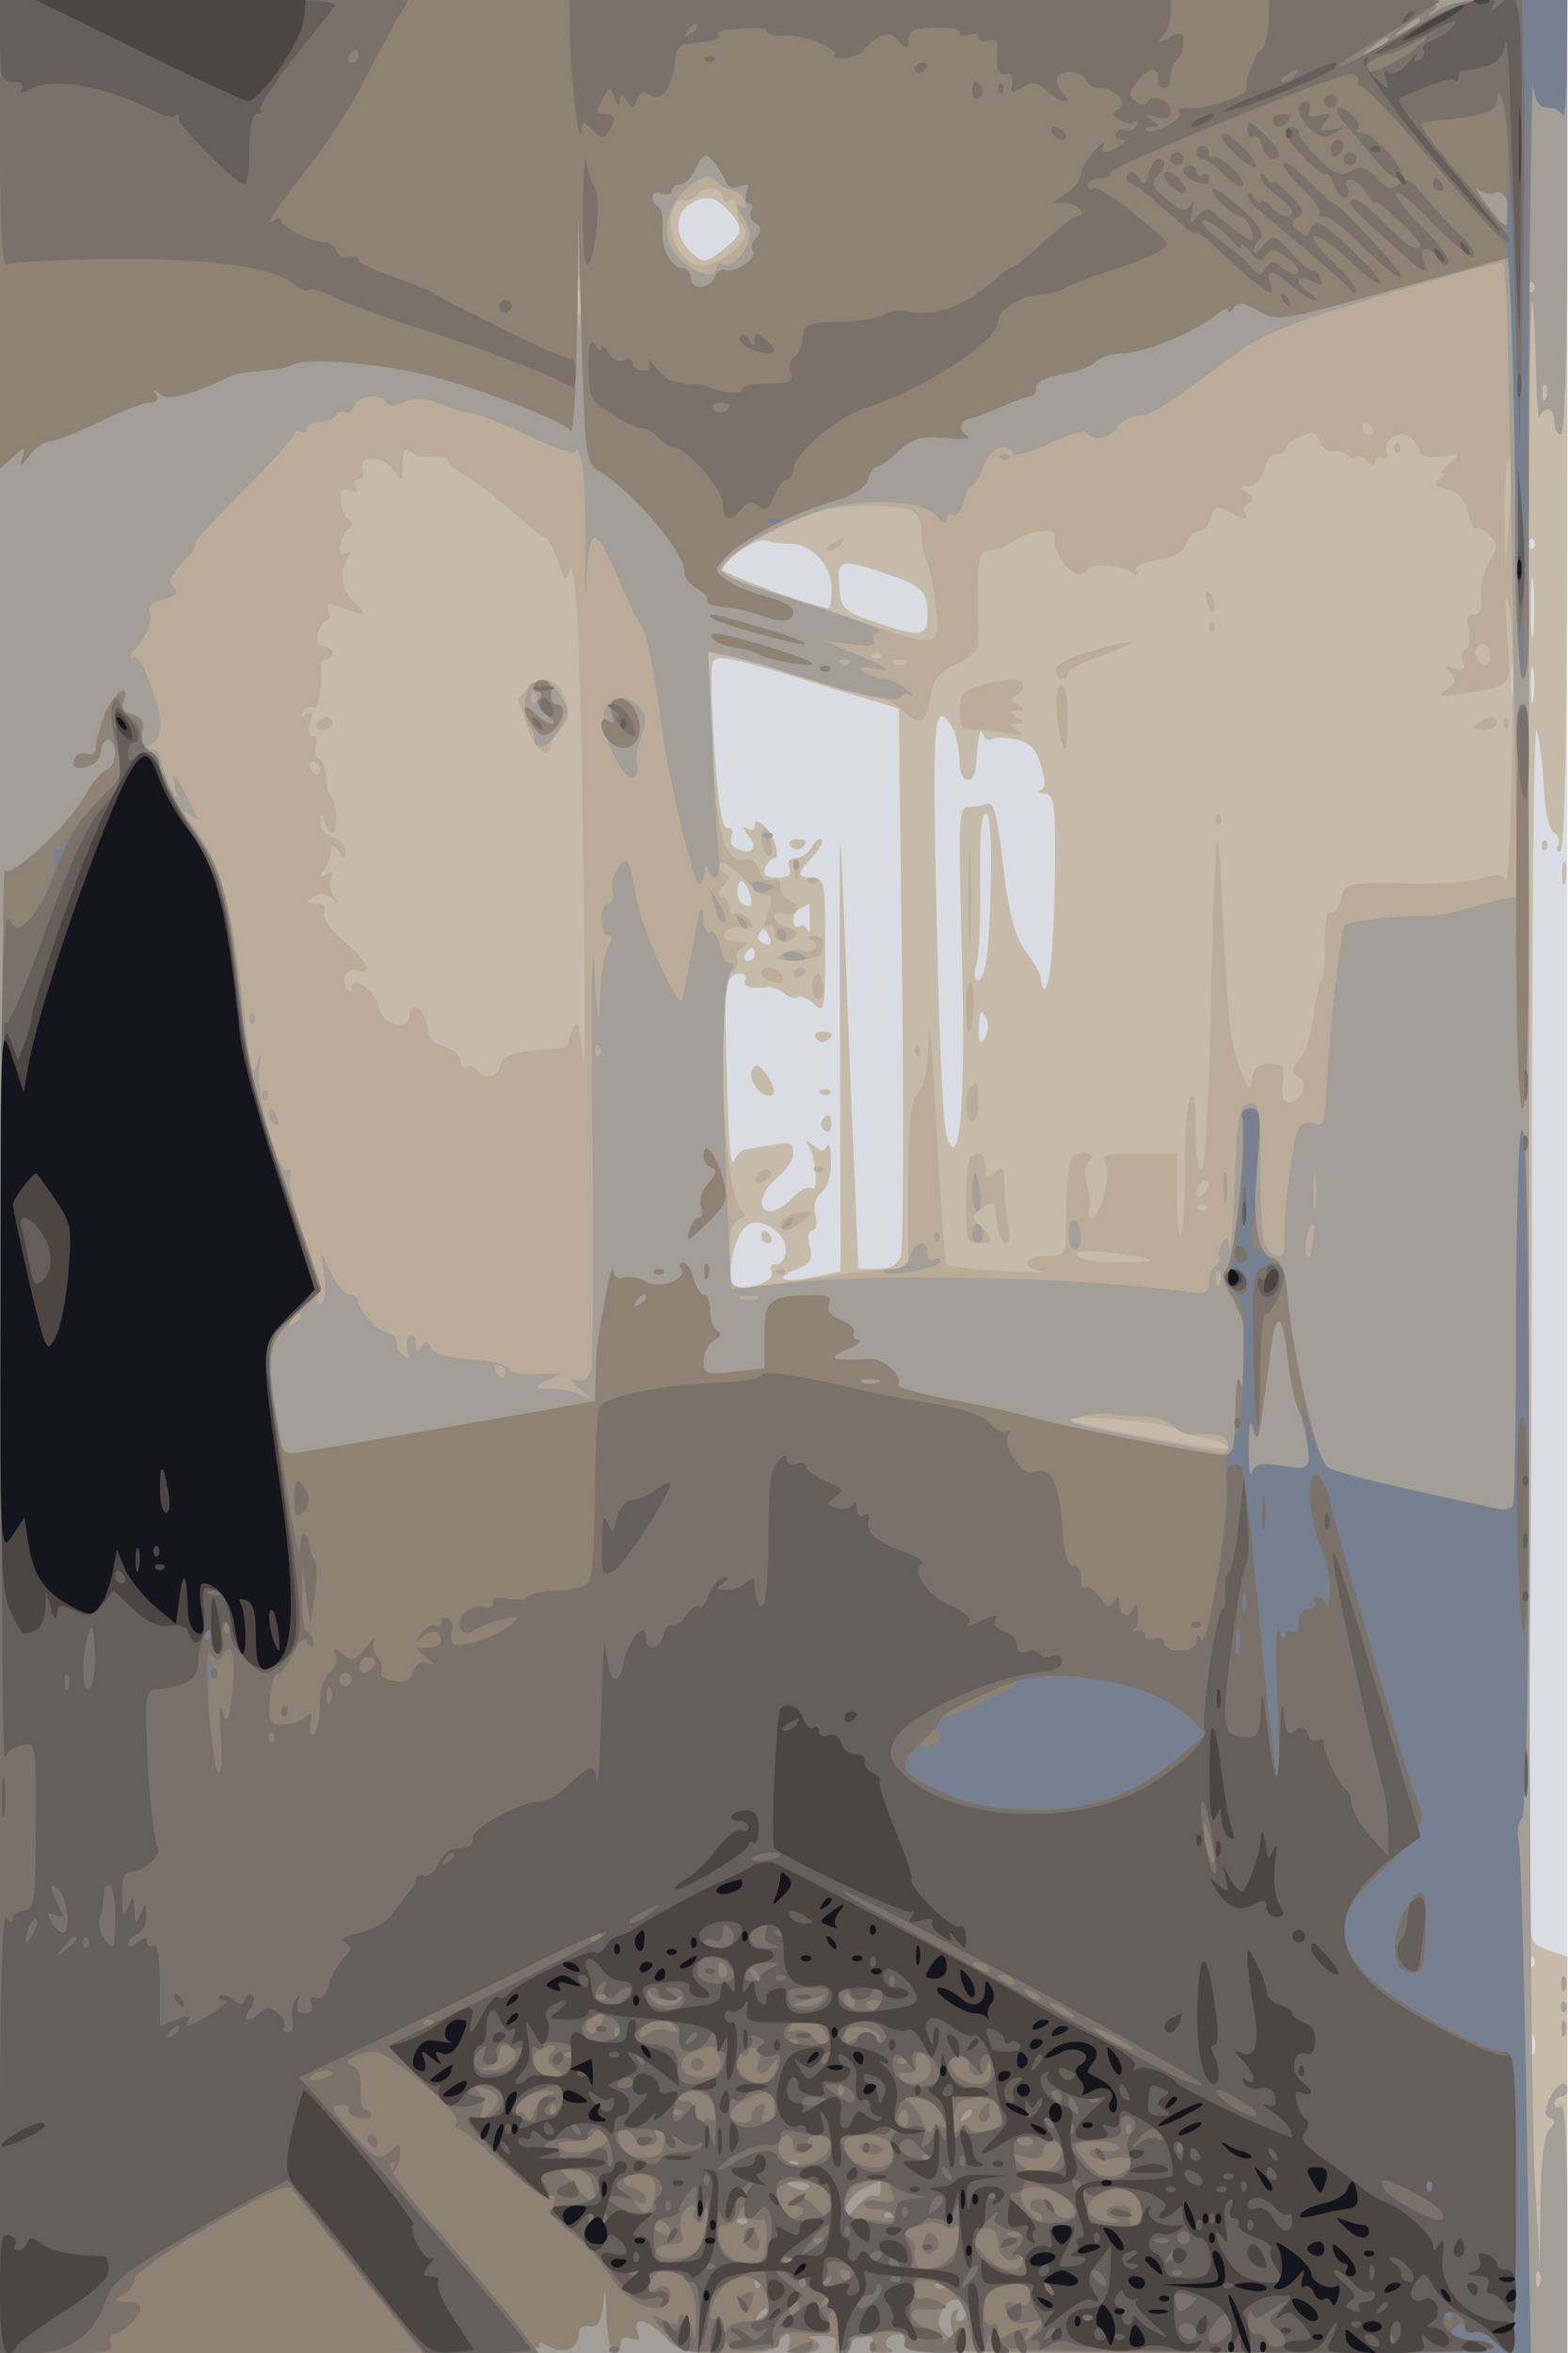 <svg xmlns="http://www.w3.org/2000/svg" xmlns:xlink="http://www.w3.org/1999/xlink" width="853" height="1280"><g><svg xmlns="http://www.w3.org/2000/svg" xmlns:xlink="http://www.w3.org/1999/xlink" width="853" height="1280"/><svg xmlns="http://www.w3.org/2000/svg" width="853" height="1280" version="1.0" viewBox="0 0 853 1280"><g fill="#d9dde3" transform="matrix(.348 0 0 -.349 0 1280)"><path d="M0 1835V0h2450v3670H0V1835z"/></g></svg><svg xmlns="http://www.w3.org/2000/svg" width="853" height="1280" version="1.0" viewBox="0 0 853 1280"><g fill="#c6bbab" transform="matrix(.348 0 0 -.349 0 1280)"><path d="M0 1835V0h2450v618l-29 10c-29 10-29 12-33 94-2 46-1 171 2 278s5 500 5 872 3 668 7 658c4-11 9-49 11-85 2-41 8-70 16-75 8-4 10-13 7-19-4-6-2-11 3-11 8 0 11 204 11 665v665H0V1835zm1140 1503c24-26 22-35-13-62-26-19-27-19-47-1-25 22-26 60-2 74 26 16 39 13 62-11zm96-518c33 0 64-34 64-70 0-16-2-30-4-30-20 0-166 53-166 60 0 15 53 51 68 45 7-3 25-5 38-5zm1161-7c-4-3-7 0-7 7s3 10 7 7c3-4 3-10 0-14zm-1011-40c56-18 64-27 64-65 0-33-12-34-85-9-47 16-50 20-53 54-4 43 2 45 74 20zm1011-90c-2-21-4-4-4 37s2 58 4 38c2-21 2-55 0-75zm-1097-88c30-9 66-20 80-24l25-8 5-417c3-229 2-426-2-437-5-13-17-19-37-19h-29l-6 143c-4 78-10 243-15 367-9 223-9 222-8-145l1-369-39-8c-49-11-69-4-31 11 23 9 27 15 22 36-4 15-2 25 4 25s8 10 5 23c-4 15-1 28 9 36s16 28 15 50c0 20-3 30-6 23-4-10-8-10-21 0s-14 10-8 0c12-21 16-73 5-66-6 3-19-3-30-15s-26-21-34-21c-23 0-17 30 10 52 14 11 25 28 25 38 0 17-5 19-32 13-18-3-37-6-43-7-5 0-13-8-17-16-6-15-9 18-13 175-3 95 1 115 21 115 8 0 12-4 9-10-6-10 7-14 33-11 8 1 20-3 28-10 8-6 17-9 21-5 3 3 15-1 25-11 17-15 18-12 18 90 0 100-1 107-20 107-25 0-25 5 0 32 11 12 17 24 14 27s-10-2-15-12c-6-9-17-17-26-17s-13-6-9-15c4-11-1-15-19-15s-23 4-19 15c4 8 10 15 14 15 12 0 0 38-16 51-11 9-14 9-14 0 0-7-5-9-12-5-9 5-8 2 1-9 16-20 9-32-15-23-9 3-14 12-10 21 3 8 0 14-7 12-8-1-14 34-20 121-5 68-6 129-3 137 5 14 29 9 186-40zm1067-7c-2-13-4-5-4 17-1 22 1 32 4 23 2-10 2-28 0-40zm30-10c-2-13-4-3-4 22s2 35 4 23c2-13 2-33 0-45zm-907-47c5-11 10-34 10-51 0-35 24-38 26-4 4 51 6 58 11 46 2-6 9-10 14-6 5 3 22 3 38-1 21-4 31-15 38-40 8-25 8-35-1-39-6-2-3-5 7-5 15-1 17-14 16-128-1-71-5-141-9-158-7-27-9-26-14 3 0 4-11 21-24 39-16 23-25 57-34 132-9 80-15 101-26 96-7-3-21-5-29-5-14 0-15-23-10-207 6-206 1-323-13-323-15 0-19 66-26 368-7 301-4 337 26 283zm59-228c-2-117-8-163-21-163-5 0-6 9-2 23 5 12 7 70 6 130-1 69 2 107 9 107 6 0 9-35 8-97zm-376-32c3-13 1-18-8-14-8 2-13 13-12 23 1 23 13 17 20-9zm93-39c1-15-1-21-3-14-3 6-9 10-14 6-5-3-9 1-9 10 0 8 6 17 13 19l12 6c0 1 1-11 1-27zm-63-26c4-10 1-13-8-9-8 3-12 9-9 14 7 12 11 11 17-5zm-23-26c0-5-5-10-11-10-5 0-7 5-4 10 3 6 8 10 11 10 2 0 4-4 4-10zm363-103c3-8 1-20-4-28-6-10-9-7-9 14 0 29 5 35 13 14zm-315-361c-2-12-9-20-15-19-7 2-10-3-7-11 5-13-22-26-55-26-19 0-6 81 16 97 22 17 65-12 61-41zM2397 603c-4-3-7 0-7 7s3 10 7 7c3-4 3-10 0-14zm3-124c0-11-4-17-10-14-5 3-10 13-10 21s5 14 10 14c6 0 10-9 10-21zM1235 2350c4-6 11-8 16-5 14 9 11 15-7 15-8 0-12-5-9-10zm40-300c4-6 11-8 16-5 14 9 11 15-7 15-8 0-12-5-9-10zm-99-49c-8-12 10-41 25-41 13 0 11 13-4 35-10 13-16 15-21 6zm107-38c4-3 10-3 14 0 3 4 0 7-7 7s-10-3-7-7zm2-42c-3-5-1-12 5-16 5-3 10 1 10 9 0 18-6 21-15 7zm-95-181c0-5 5-10 11-10 5 0 7 5 4 10-3 6-8 10-11 10-2 0-4-4-4-10zm1220 610c0-7 3-10 7-7 3 4 3 10 0 14-4 3-7 0-7-7zm32-45c0-16 2-22 5-12 2 9 2 23 0 30-3 6-5-1-5-18z"/></g></svg><svg xmlns="http://www.w3.org/2000/svg" width="853" height="1280" version="1.0" viewBox="0 0 853 1280"><g fill="#bbac9a" transform="matrix(.348 0 0 -.349 0 1280)"><path d="M0 1835V0h2450v196c0 127-3 193-10 189-5-3-10-1-10 4 0 6 5 11 10 11 6 0 10 5 10 10 0 19-17 10-28-14-8-19-8-26 1-29s9-8-1-18c-8-8-13-49-14-114l-1-100-8 140c-4 77-8 478-8 890-2 1671-1 2038 4 2034 2-3 5-47 6-99s4-89 6-82c7 19 23 14 23-8 0-11 5-20 10-20 6 0 10 120 10 340v340H0V1835zm1130 1523c0-5 5-6 10-3 6 3 11 1 11-4 3-26 4-30 11-36 20-21-45-71-77-59-25 10-44 55-34 82 5 13 13 21 18 18s14 1 21 9c12 14 40 10 40-7zm1267-145c-4-3-7 0-7 7s3 10 7 7c3-4 3-10 0-14zm-1490-30c-3-10-5-4-5 12 0 17 2 24 5 18 2-7 2-21 0-30zm1510-135c-3-8-6-5-6 6-1 11 2 17 5 13 3-3 4-12 1-19zm-272-48c3-5 1-10-4-10-6 0-11 5-11 10 0 6 2 10 4 10 3 0 8-4 11-10zm-60-36c7 2 18-1 24-7s11-7 11-3c0 5 7 3 15-4 11-9 15-9 15-1 0 7 5 9 11 5 7-4 10-1 7 7-7 22 23 40 39 23 7-7 13-17 13-22 0-6 15-8 33-6 30 4 31 4 13-11-11-8-16-15-10-15 5 0 2-4-5-9-12-8-9-11 11-16 19-5 29-15 33-37 4-16 9-27 12-24s12-2 21-10c14-14 14-18 0-42-9-15-15-39-13-54 2-19-1-28-11-28s-13-7-8-24c3-13 1-27-5-30-5-4-8-13-4-21 4-11 0-14-13-9-15 6-17 4-7-6 10-11 9-16-5-26-15-12-12-13 18-8 89 14 82 6 76 92-4 61-3 70 4 42 10-33 2-450-7-423-3 8-13 9-36 2-18-6-66-9-107-8-105 2-107 2-114-26-4-14-11-23-16-20-6 4-9-14-9-43 1-28-1-55-5-61s-10-32-13-58c-3-27-12-56-21-66-13-15-14-20-3-27 17-10 7-40-13-40-10 0-13 9-11 30 4 26 1 30-20 30-17 0-25-7-28-22-3-22-4-22-15 5-18 44-22 73-29 225-3 78-8 140-10 138-3-2-7-116-10-253-3-136-9-252-14-258-5-5-9 19-10 60 0 49-3 64-9 50-5-11-9-62-8-113 0-51-3-96-6-99-3-4-6 24-6 60v67h-60c-53 0-60-2-52-16 9-17-7-84-21-84-5 0-7 6-4 13 2 6 1 24-4 38-4 16-3 31 4 38 8 8 5 11-11 11-22 0-25-13-26-137 0-18-6-23-28-23-37 0-45-17-11-24 16-2-10-2-57 1-47 2-87 7-90 10-3 2-10 100-16 216-6 117-12 179-12 139-2-50-7-78-17-88-12-12-15-43-15-145v-129l-27-1c-43-2-72-6-148-18-109-17-105-18-105 39 0 37 4 52 16 57 10 4 12 8 5 12-31 20-45 345-16 374 8 8 11 18 7 21-3 4 0 11 8 16 12 8 10 10-8 10-15 0-22 5-19 13 2 6 14 11 27 9 19-2 21 0 10 13-7 8-16 12-21 9s-9 2-9 10c0 9-5 16-11 16-8 0-7 6 2 17 11 13 11 17 1 20-6 3-9 9-6 14 3 6 17-3 32-18 14-15 29-29 34-29 4-1 10-2 13-3 2 0 0-13-5-27-7-16-7-23 0-19 6 3 10-1 10-9 0-9 6-16 14-16 24 0 28 17 6 23-11 3-20 10-20 16s6 8 14 5 17-1 20 4c3 6-1 12-9 16-8 3-15 13-15 22 0 10-6 14-14 11s-16 2-19 14c-3 13-12 19-23 17-32-5-45 44-51 189l-6 135 34-7c19-4 74-20 123-36s97-29 107-29c11 0 27-8 37-17 29-28 39-25 46 15 5 31 12 41 42 55 29 14 35 22 34 45-1 15-2 51-1 80 1 43 4 52 19 52 10 0 27 7 38 15 20 15 65 21 63 8-5-33 36-77 50-54 7 11 51 8 71-4 8-5 11-4 7 3-5 6 8 13 33 17 26 4 41 13 45 26 4 10 12 19 20 19 7 0 15 9 18 21 5 17 9 19 26 10 24-13 34-14 27-2-4 5 0 12 6 14 10 4 9 8-2 16-13 9-13 11 2 11 10 0 20 10 24 25 3 14 12 25 20 25s14 4 14 8c0 5 10 14 23 19 18 9 24 7 31-9 5-10 15-17 21-14zm-1407-9c12 1 22-2 22-6 0-5 12-15 28-23 15-8 47-33 72-55s48-41 52-41 13-16 20-36c12-34 13-35 19-13 3 13 9-28 12-91 8-149 15-755 8-670-5 50-8 60-15 45-5-11-9-22-8-25 0-3-12-6-26-7-58-4-77-10-80-26-4-19-27-23-37-7-4 6-11 8-16 5-5-4-9 1-9 9 0 9-11 18-24 22-17 4-26 14-28 32-3 28-28 43-28 17s-44-15-48 13c-4 25-42 52-42 30 0-9-3-9-10 2-9 15 7 33 21 24 4-2 10-1 13 4 2 4-13 23-34 41-23 19-37 38-33 47 3 9-2 14-13 14-16 0-16 2-4 10 9 6 20 5 30-3 12-9 13-9 3 2-6 7-9 20-6 29 5 11 3 13-7 7s-11-4-4 6c5 8 9 17 10 22 1 4 2 10 3 15 1 4 6 0 11-8 8-13 10-13 10 1 0 9-9 19-20 22-12 3-20 13-19 24 1 16 2 16 6 1 2-10 8-18 13-18 10 0 7 46-3 57-4 3-7 17-7 29 0 13-5 26-11 29-6 4-8 13-5 21s1 14-5 14-8 9-4 21c5 16 4 19-5 14s-11-4-6 4c4 6 12 9 17 6 7-5 14 40 10 68 0 4 4 7 9 7 6 0 10 5 10 10 0 6-6 10-14 10-9 0-12 7-9 20 3 11 9 20 14 20s6 7 3 15c-5 13-2 14 21 5 37-14 43-12 20 8-21 18-26 47-11 71 6 10 6 12-3 7-15-10-11 25 4 37 7 4 6 10 0 15-6 4-12 17-12 29-1 16 2 20 14 16 11-4 14-2 9 5-4 7-2 12 4 12 7 0 10 6 7 14-9 24 30 26 47 2 15-21 15-21 15 8 1 21 4 26 14 19 6-6 22-9 35-8zm1682-85-7-85-1 72c-2 58 5 114 12 101 1-2-1-41-4-88zm-942 4c16-5 22-14 22-36 0-16 4-37 9-46 4-9 11-41 14-69 7-64 3-65-100-30-37 13-108 36-156 51-88 27-88 28-70 48 24 27 97 69 136 78 40 10 115 12 145 4zm907-242c-3-4-10 0-15 8-6 9-5 17 3 22 13 8 24-19 12-30zm-948 11c-4-3-10-3-14 0-3 4 0 7 7 7s10-3 7-7zm40-9c-3-3-12-4-19-1-8 3-5 6 6 6 11 1 17-2 13-5zm-917-164c0-5-2-10-4-10-3 0-8 5-11 10-3 6-1 10 4 10 6 0 11-4 11-10zm1382-662c-7-7-12-8-12-2s3 14 7 17c3 4 9 5 12 2 2-3-1-11-7-17zm5-25c-4-3-10-3-14 0-3 4 0 7 7 7s10-3 7-7zm-88-79c2-2-21-4-52-4s-59 5-63 11c-4 7 11 9 52 4 33-4 61-9 63-11zm41-264c3-4 22-10 43-14 20-4 37-10 37-15 0-8-239 35-249 45-3 3 32 3 79-1s87-11 90-15zm567-1332c-3-8-6-5-6 6-1 11 2 17 5 13 3-3 4-12 1-19zm-227 2862c0-7 3-10 7-7 3 4 3 10 0 14-4 3-7 0-7-7zm-293-241c4-13 8-18 11-10 2 7-1 18-6 23-8 8-9 4-5-13zm3-39c0-7 3-10 7-7 3 4 3 10 0 14-4 3-7 0-7-7zm-187-38c-30-8-53-21-53-28 0-8 5-14 10-14 6 0 10 4 10 9s26 18 58 29c67 24 50 26-25 4zm-170-53c-28-8-33-14-33-39 0-26 4-30 28-30 15 0 38-3 52-6 20-4 22-3 10 5-13 10-13 11 0 11s13 1 0 10-13 10 0 10c12 0 12 2 1 9-9 6-10 11-2 15 17 11 13 26-6 25-10 0-33-5-50-10zm118-31c1-18 5-44 9-58 6-19 8-11 9 33 1 32-3 57-9 57-5 0-10-15-9-32zm659-28c-12-8-11-10 8-10 12 0 22 5 22 10 0 13-11 13-30 0zm40 0c0-7 3-10 7-7 3 4 3 10 0 14-4 3-7 0-7-7zm-450-150c0-7 3-10 7-7 3 4 3 10 0 14-4 3-7 0-7-7zm-710-28c0-11 5-24 10-27 6-4 9 2 7 14-4 29-17 39-17 13zm324-92c0-63 1-89 3-57 2 31 2 83 0 115-2 31-3 5-3-58zm-272 40c0-14 2-19 5-12 2 6 2 18 0 25-3 6-5 1-5-13zm21-17c4-3 10-3 14 0 3 4 0 7-7 7s-10-3-7-7zm5-90c6-2 10-9 7-13-3-5-12-7-20-4-7 3-22 1-32-5-15-9-11-11 23-9 31 1 40 6 41 20 1 11-5 18-15 17-11 0-12-2-4-6zm-78-52c0-5 9-11 19-14 14-3 18-1 14 9-6 15-33 19-33 5zm50-2c0-5 5-7 10-4 6 3 10 8 10 11 0 2-4 4-10 4-5 0-10-5-10-11zm30-19c0-11 4-20 9-20 6 0 9 9 8 20s-5 20-9 20-8-9-8-20zm240-29c0-23 2-41 4-41 8 0 12 71 4 76-4 3-8-13-8-35zm-80-71c0-7 3-10 7-7 3 4 3 10 0 14-4 3-7 0-7-7zm87-57c-11-10-8-53 3-53 6 0 10 14 10 30 0 31-2 35-13 23zm0-110c-4-3-7-35-7-70 0-56 2-63 20-63 24 0 25 4 4 25-15 15-15 17 2 30 18 12 19 11 22-21 2-19 8-34 14-34s8 12 4 31c-3 17-6 45-6 61 0 26-2 29-15 18-13-10-15-9-15 9 0 21-10 27-23 14zm-332-24c-9-14-2-20 14-10 8 6 9 11 3 15-6 3-14 1-17-5zm88 4c4-3 10-3 14 0 3 4 0 7-7 7s-10-3-7-7zm-40-70c-14-5-18-23-5-23 5 0 17 7 28 15 14 11 15 14 4 14-8 0-21-3-27-6zm-20-90c4-3 10-3 14 0 3 4 0 7-7 7s-10-3-7-7zm-387 912c-9-9-16-17-16-18s7-20 14-42c13-36 35-55 37-30 0 6 8 18 17 28 12 13 13 24 6 45-11 32-35 39-58 17zm-331-55c-3-5 1-10 9-10 9 0 16 5 16 10 0 6-4 10-9 10-6 0-13-4-16-10zm805 280c-9-6-10-10-3-10 6 0 15 5 18 10 8 12 4 12-15 0zM2441 574c0-11 3-14 6-6 3 7 2 16-1 19-3 4-6-2-5-13zm-1-34c0-7 3-10 7-7 3 4 3 10 0 14-4 3-7 0-7-7zm1-36c0-11 3-14 6-6 3 7 2 16-1 19-3 4-6-2-5-13z"/></g></svg><svg xmlns="http://www.w3.org/2000/svg" width="853" height="1280" version="1.0" viewBox="0 0 853 1280"><g fill="#a39e97" transform="matrix(.348 0 0 -.349 0 1280)"><path d="M0 1835V0h2450v196c0 127-3 193-10 189-5-3-10-1-10 4 0 6 5 11 10 11 6 0 10 5 10 10 0 19-17 10-28-14-8-19-8-26 1-29s9-8-1-18c-8-8-13-49-14-114l-1-100-8 140c-4 77-8 478-8 890-2 1671-1 2038 4 2034 2-3 5-47 6-99s4-89 6-82c7 19 23 14 23-8 0-11 5-20 10-20 6 0 10 120 10 340v340H0V1835zm1147 1535c6 0 14-7 17-16 4-10 2-13-7-7-7 4-5-4 4-18 13-19 14-30 6-45-13-23-28-34-39-28-4 3-8 0-8-5 0-18-28-12-54 10-35 30-30 82 9 114 26 20 32 22 46 9 8-8 20-14 26-14zm-240-207c-2-21-4-6-4 32 0 39 2 55 4 38 2-18 2-50 0-70zm1444 85c0-7 2-24 4-38 1-14 6-231 10-482l7-457-29-6c-15-4-42-11-59-16s-44-9-60-9c-35 1-116-8-122-14-5-5-22-147-26-221-2-27-4-60-5-72-1-16-5-21-17-16-9 3-20 0-24-8-9-14-26-152-22-181 3-26-25-22-32 5-3 12-6 66-6 120 0 88-2 98-17 95-16-3-19-20-23-128-3-69-7-114-8-100-2 19-4 22-11 10-6-8-8-17-5-21 2-4 0-10-6-14-5-3-10-15-10-26 0-16-5-19-37-14-186 24-504 29-654 10l-56-7-6 137c-10 203-8 334 4 357 6 11 7 18 1 14-5-3-12 8-16 25-3 17-10 28-16 24s-10 7-11 27c-1 21-6 5-15-42-7-41-15-82-17-90-5-20-64 109-72 157-11 64-14 68-29 48-7-10-11-27-8-37 2-10-1-18-7-18s-11-11-11-25 5-25 10-25c7 0 7-6 0-19-5-11-11-48-12-83-1-45-4-30-9 52-3 63-5-47-3-245s1-370-2-382c-4-14-11-20-22-16-13 3-12 1 3-13l20-17-20 8c-11 5-30 8-42 8-29-1-29 5 0 17 17 7 13 8-20 6-24-2-44 1-46 7s-19 12-38 14c-66 5-83 10-87 22-4 11-6 10-13 0-7-11-9-10-9 4 0 10-4 16-10 12-5-3-6-13-3-22 4-11 3-14-5-9-7 4-12 14-12 22s-6 14-13 14c-14 0-47 35-47 50 0 6-6 10-13 10s-21 15-29 33l-16 32 5-36c3-20 1-39-5-43-6-3-8 2-5 13 3 10-7 52-22 92-14 40-24 81-22 91 3 10 1 16-3 13-14-9-49 112-45 153 4 29 3 32-3 12-7-20-10-13-16 40-23 210-38 268-84 330-16 22-19 29-8 20 19-15 19-14 1 20-23 45-29 51-21 20 5-21 3-20-9 5-8 17-14 36-15 43 0 6-6 12-12 12-10 0-10 2 0 9 18 11 17 37-3 93-11 30-21 45-28 41s-2 6 11 22 20 36 17 45c-4 13 2 20 21 24 19 5 24 10 16 18-11 11-8 15 26 53 7 8 10 15 6 15s30 36 74 81c45 44 82 85 82 90 0 6 5 7 10 4 6-3 10-1 10 4 0 6 9 11 19 11 11 0 23 5 26 10 4 6 10 8 15 5 4-3 10 2 14 10 6 17 41 20 51 5 4-6 14-6 28 1 16 7 31 7 52-2 17-7 41-14 54-16s55-19 93-37c37-18 68-28 69-22s4 0 8-14 7-77 6-140 0-82 2-42c4 84 14 82 52-8 13-30 28-60 33-67 9-11 22-78 33-163 8-67 50-240 57-240 5 0 8 8 9 18 0 10 3 12 6 5 9-23 20-13 17 15-2 15-7 94-10 176l-7 148 34-7c19-4 61-16 94-27 101-32 170-47 173-37 2 5 9 7 15 3 7-3 3 2-7 10-11 9-27 16-35 16-9 0-23 5-31 11-11 8-6 9 20 4 27-4 22 0-25 20l-60 25 44-6c28-4 41-3 37 4-3 6-1 12 6 14 12 4-30 20-164 62-59 18-85 31-82 40 8 22 113 78 172 92 69 17 150 10 168-14 9-12 13-13 14-4 0 7 4 10 10 7 5-3 12 6 16 20 3 14 9 25 13 25s12 14 18 30c11 29 36 40 47 21 4-5 29 2 57 16 29 13 55 21 58 16 10-14 35-9 49 10 7 9 22 17 33 17 19 0 43 16 156 100 37 27 86 46 223 87 202 59 190 57 191 41zm46-35c-4-3-7 0-7 7s3 10 7 7c3-4 3-10 0-14zm20-165c-3-8-6-5-6 6-1 11 2 17 5 13 3-3 4-12 1-19zm-1090-415c-4-3-10-3-14 0-3 4 0 7 7 7s10-3 7-7zm-390-610c-4-3-7 0-7 7s3 10 7 7c3-4 3-10 0-14zm1120-235c-2-13-4-3-4 22s2 35 4 23c2-13 2-33 0-45zm-6-60c-3-21-6-26-9-15-3 17 3 47 11 47 2 0 1-15-2-32zm-144-60c-3-8-6-5-6 6-1 11 2 17 5 13 3-3 4-12 1-19zm-724-25c-7-2-19-2-25 0-7 3-2 5 12 5s19-2 13-5zm-713-27c0-3-5-8-12-12s-8-3-4 4c7 12 16 16 16 8zm320-86c0-5-2-10-4-10-3 0-8 5-11 10-3 6-1 10 4 10 6 0 11-4 11-10zm995-70c19 0 40-7 49-15 8-8 23-14 33-13 37 3 53-2 53-18 0-10-6-14-17-10-10 3-58 12-108 21-49 9-99 19-110 23-17 5-16 7 10 13 17 3 36 5 43 3 8-2 29-4 47-4zm622-1352c-3-8-6-5-6 6-1 11 2 17 5 13 3-3 4-12 1-19zm-844 2845c4-3 10-3 14 0 3 4 0 7-7 7s-10-3-7-7zm-730-350c-14-5-18-55-5-67 4-4 7-13 7-18 0-24 21-17 39 12 16 29 16 33 2 55-17 25-21 27-43 18zm4-30c-4-3-7 0-7 7s3 10 7 7c3-4 3-10 0-14zm107-17c-7-28 31-110 47-100 6 3 8 12 5 19-3 8 0 27 6 43 9 24 9 34-1 46-20 24-50 20-57-8zm249-193c4-3 10-3 14 0 3 4 0 7-7 7s-10-3-7-7zm47-43c0-7 3-10 7-7 3 4 3 10 0 14-4 3-7 0-7-7zm-63-36c2-7 11-10 19-7 19 7 18 10-5 16-13 3-18 1-14-9zm-61-24c7-28 12-35 18-29 2 2-2 15-10 29l-15 25 7-25zm39-30c3-5 8-10 11-10s2 5-1 10c-3 6-8 10-11 10s-2-4 1-10zm60-20c3-5 8-10 11-10 2 0 4 5 4 10 0 6-5 10-11 10-5 0-7-4-4-10zm10-30c-4-6 3-10 14-10 25 0 27 6 6 13-8 4-17 2-20-3zm-835-100c0-7 3-10 7-7 3 4 3 10 0 14-4 3-7 0-7-7zm20-120c0-7 3-10 7-7 3 4 3 10 0 14-4 3-7 0-7-7zm10-29c0-6 4-13 10-16s7 1 4 9c-7 18-14 21-14 7zm1493-116c0-22 2-30 4-17 2 12 2 30 0 40-3 9-5-1-4-23zm-393-5c0-16 4-30 8-30 5 0 7 14 4 30-2 17-6 30-8 30s-4-13-4-30zm-296-52c-4-7-3-8 4-4 12 7 16 16 8 16-3 0-8-5-12-12zm446-12c0-14 5-26 10-26 6 0 10 9 10 19 0 11-4 23-10 26-6 4-10-5-10-19zm-150-1c0-8 4-15 8-15 5 0 9 7 9 15s-4 15-9 15c-4 0-8-7-8-15zm-60-5c0-7 3-10 7-7 3 4 3 10 0 14-4 3-7 0-7-7zm-37-30c-3-12-14-20-26-20-11 0-18-2-15-5 9-9 88 7 88 17 0 5-4 6-10 3-5-3-10 1-10 9 0 23-21 20-27-4zM2441 574c0-11 3-14 6-6 3 7 2 16-1 19-3 4-6-2-5-13zm-1-34c0-7 3-10 7-7 3 4 3 10 0 14-4 3-7 0-7-7zm1-36c0-11 3-14 6-6 3 7 2 16-1 19-3 4-6-2-5-13z"/></g></svg><svg xmlns="http://www.w3.org/2000/svg" width="853" height="1280" version="1.0" viewBox="0 0 853 1280"><g fill="#8e8275" transform="matrix(.348 0 0 -.349 0 1280)"><path d="M0 3303v-366l20 18c20 18 21 18 15-1-5-16-4-16 11 4 9 12 24 22 33 22s43 14 76 30 68 30 78 30c12 0 16 5 11 13-5 9-4 9 5 1s23-7 54 3c23 8 46 18 52 22 5 4 28 9 50 10 22 2 47 6 55 11 18 9 104 4 185-12 70-13 237-75 247-92 4-6 9 68 10 164l2 175 5-194c6-193 6-194 31-210 56-36 130-125 130-155 0-9 9-20 20-26s18-14 16-18c-3-5 8-9 24-10s41-7 55-12c36-14 55-12 55 4 0 8-18 18-43 24-23 6-51 18-62 26-19 14-19 15-2 34 24 27 106 70 168 88 34 10 53 22 56 35 3 10 9 19 14 19 4 0 20 11 34 25 23 20 34 23 74 20 31-3 41-2 31 5-13 8-8 24 8 26 4 0 24 8 46 17 21 9 42 17 47 17s9 6 9 14 16 16 39 20c22 3 46 12 53 19 7 8 27 14 44 14 32 0 116 35 147 61 9 8 17 11 17 6s4-3 9 4c6 10 14 9 38-5 30-17 33-16 211 33l180 50 7-116c3-65 6-141 5-171-5-163 1-369 11-369 6 0 10 38 9 108-2 216 3 846 7 815 3-24 9-33 23-33 10 0 21-6 23-12 3-7 6 31 6 85l1 97h-85c-61 0-94-5-113-16-24-14-25-14-8 0 18 14-76 16-1112 16H0v-367zm2220 332c0-2-10-9-22-15-22-11-22-10-4 4 21 17 26 19 26 11zm-50-30c0-2-10-9-22-15-22-11-22-10-4 4 21 17 26 19 26 11zm-1037-217c4-12 12-15 23-11 13 5 16 3 11-10-3-9-2-17 4-17s7-5 3-11c-3-6-1-15 7-19 10-7 10-12 1-23-7-7-9-17-5-21 9-9-28-35-43-29-6 2-14-3-17-11-8-20-37-21-37-1 0 8-6 15-13 15-18 0-35 32-31 62 1 15-2 30-7 33-15 10-10 28 6 21 8-3 15-1 15 4 0 6 6 10 13 10 8 0 19 12 25 26 10 21 14 23 25 12 7-7 16-21 20-30zm1203-21c16 6 27-17 22-43-2-13-10-8-32 22-16 21-23 34-16 27 7-6 19-9 26-6zm-1224-662c8-9 141-45 146-41 2 3-27 14-66 25-71 21-89 25-80 16zm4-34c5-6 20-11 34-13s30-6 35-10c15-9 85-21 85-15 0 7-130 47-151 47-8 0-9-3-3-9zm167-48c4-3 10-3 14 0 3 4 0 7-7 7s-10-3-7-7zm-448-22c-3-6-1-11 5-11s8-5 4-12c-4-6 1-17 11-25 11-7 14-13 8-13-7 0-19 7-27 16-20 19-21 5-2-21 12-16 16-17 30-6 18 15 22 41 6 41-6 0-10 7-8 16 3 19-17 30-27 15zm-671-46c-7-19-14-42-14-51 0-10-5-14-14-11-8 3-17-1-20-9-4-11 0-15 17-12 14 2 23 11 25 26 2 12 8 20 13 17 14-9 11-42-6-48-7-3-22-21-32-39-25-46-119-133-126-116-3 7-6-510-6-1149L0 0h426c307 0 423 3 418 11-4 7 1 7 16-1 23-13 45-2 45 23 0 7 8 11 17 9 13-2 18 7 21 35 3 29 4 24 5-19 1-32 7-58 12-58 6 0 10 7 10 15 0 9 6 12 17 8 12-5 15-2 10 10-10 26 16 21 43-8 21-22 32-25 97-25 56 0 75 4 79 15 4 8 10 15 15 15 4 0 6-7 3-15-5-11 1-15 20-15 27 0 36 15 14 23-7 2 0 4 15 4 20 0 27-4 23-13-3-8 1-14 9-14s15 6 15 13 9 13 19 14c14 1 18-3 14-13-3-10 2-14 18-13 13 0 18 3 11 6-15 6-6 23 13 23 8 0 12-6 9-14-5-13 62-15 487-16h492l-7 385c-3 212-9 398-12 414-4 16-1 32 5 35 14 9 16 1062 1 1071-6 4-9-101-10-286 0-160-2-295-5-299s-13-6-23-4c-9 2-71 15-137 30-66 14-125 30-132 36-14 12-50 164-59 254-5 51-11 68-25 71-24 7-32 58-23 154 6 67 4 79-9 79-11 0-15-10-14-37 1-71-16-208-27-215-7-5-3-20 12-46 16-29 22-55 21-98-1-45-3-53-9-34-6 18-8 7-9-42-1-58-4-68-19-68-24 0-257 46-301 59-19 6-74 18-123 27-48 9-86 19-84 23 9 14-24 43-46 41-13-1-32-2-43-1-16 2-14 5 10 16 17 7 24 14 17 14-7 1-10 6-7 11 3 6-5 14-19 20-17 6-24 14-20 25 5 12-2 15-32 14-61-1-69-8-69-64v-50l-47-5c-45-6-48-4-48 17 0 12 7 26 16 31 11 6 13 11 5 16-6 4-11 18-11 32 0 13-4 24-10 24-5 0-12 11-16 25-3 14-10 25-16 25-5 0-7-4-3-9 10-18-33-33-56-21-11 7-27 9-35 6s-14 1-15 12c-1 9-6-5-11-33-15-82-16-88-17-130l-1-41-102-18c-57-10-152-27-213-37-60-10-124-21-142-24-30-5-31-4-37 32-21 124-19 134 25 179l42 42-56 164c-40 114-60 190-67 253-24 209-31 237-85 310-12 17-28 46-35 65s-20 40-28 47-12 21-9 32c3 13-1 21-15 25-14 3-19 10-15 20 13 33-15 15-29-19zm846-909c0-3-5-8-12-12s-8-3-4 4c7 12 16 16 16 8zm1003-96c4-34 11-69 17-79 5-11 12-36 14-56l5-38-44 6c-36 5-44 3-48-11-3-9-5 8-5 38 0 39 2 48 7 30 6-21 9-15 15 30 4 30 10 74 13 98 8 60 19 52 26-18zm-640-37c-7-2-19-2-25 0-7 3-2 5 12 5s19-2 13-5zm147-1137c0-3-5-8-12-12s-8-3-4 4c7 12 16 16 16 8zm-273-83c-4-3-10-3-14 0-3 4 0 7 7 7s10-3 7-7zm17-35c-3-4-11-5-19-1-21 7-19 12 4 10 11 0 18-5 15-9zm113-3c0-8-4-12-9-9s-18-5-29-18c-18-21-19-22-17-3 2 11 14 25 28 32 14 6 25 12 26 12 0 1 1-6 1-14zm20-42c-4-3-10-3-14 0-3 4 0 7 7 7s10-3 7-7zm-230-10c-4-3-10-3-14 0-3 4 0 7 7 7s10-3 7-7zm20-100c-4-3-7 0-7 7s3 10 7 7c3-4 3-10 0-14zm290 0c-4-3-10-3-14 0-3 4 0 7 7 7s10-3 7-7zm33-39c0-8-5-14-11-14-5 0-7 5-3 12 4 6 3 8-4 5-5-4-8-17-4-29 5-19 4-20-10-8-12 11-13 20-5 37 10 23 37 21 37-3zm-310 2c0-3-5-8-12-12s-8-3-4 4c7 12 16 16 16 8zM957 2574c-3-3-3-13 0-22 4-10 2-13-5-8-18 11-15-19 3-34 21-17 45-5 45 23 0 32-26 57-43 41zm1413-319c0-203 4-315 10-315s10 112 10 315-4 315-10 315-10-112-10-315zm-1270-389c0-8 6-16 13-19 9-3 7-9-6-24-10-11-15-27-11-37 3-9 2-16-4-16-5 0-12-10-15-22-5-18-1-16 28 13 33 32 34 36 25 71-11 38-30 60-30 34zm1-182c0-11 3-14 6-6 3 7 2 16-1 19-3 4-6-2-5-13zm-78-1c4-3 10-3 14 0 3 4 0 7-7 7s-10-3-7-7z"/></g></svg><svg xmlns="http://www.w3.org/2000/svg" width="853" height="1280" version="1.0" viewBox="0 0 853 1280"><g fill="#778091" transform="matrix(.348 0 0 -.349 0 1280)"><path d="M0 3459c0-151 3-208 11-203 6 3 77 7 158 8 152 2 263-13 292-40 8-8 18-11 22-8 3 3 18-1 34-9 15-8 73-30 128-48 55-17 111-37 125-42 14-6 27-11 30-12 24-8 68-27 83-35 14-9 17-6 17 15 0 14-3 24-7 23-8-3-203 92-213 102-3 3-31 14-62 25-32 11-58 23-58 28s-6 7-14 4-17 1-20 9-11 14-19 14c-19 0-67 24-67 33 0 5-5 5-12 1-16-10-3 9 54 83 27 34 64 90 82 125s43 80 54 101l22 37H0v-211zm560 121c0-5-5-10-11-10-5 0-7 5-4 10 3 6 8 10 11 10 2 0 4-4 4-10zm331 28c1-63 15-179 18-145 1 17 2 17 17 2 14-13 19-14 25-3 13 19 11 28-6 28-13 0-14 4-4 22 12 22 12 22 20 3 5-13 8-15 8-5 1 13 2 13 11 0 8-12 10-12 16 3 4 13 10 15 19 7 16-13 35 9 39 44 3 33 6 35 43 38 18 1 29 6 27 10-3 4 1 8 8 9 7 0 25 2 41 3 15 1 27-2 27-6 0-5 12-7 28-6 29 2 84-20 77-32-2-4 7-5 20-2 14 2 25 7 25 11 0 3 9 12 20 18 15 10 22 10 35-3 13-14 15-14 15 0 0 9 6 17 13 18 39 5 67 3 67-5 0-5 7-7 15-3 8 3 15 1 15-5s7-8 16-5c10 4 15 0 13-12-3-31 1-42 14-40 7 2 11-5 9-15-3-15 0-16 16-6s23 10 37-4c9-9 22-17 28-17 8 0 8 3 2 8-5 4-11 14-13 23-3 19 40 19 46 1 2-7 12-12 22-12 24 0 46-26 28-33-10-4-10-8 2-16 8-5 18-7 24-4 5 3 6 1 2-6-4-6-11-9-16-6s-11 1-15-5c-3-5 0-10 7-10 9 0 9-3-2-10-21-14-33-12-24 3 4 6-3 2-15-10-11-12-21-29-21-36 0-8-10-22-22-30l-23-16h23c19-1 34-21 14-21-4 0-27-18-51-40s-47-40-50-40c-4 0-16-8-27-19-46-42-92-58-139-48-11 2-26 0-32-5-7-6-38-11-70-12-52-1-56-3-58-24-1-13-7-27-14-31-6-4-9-15-5-24 5-14-1-17-35-17-23 0-41-4-41-8 0-10-27-8-51 2-9 4-20 6-25 5s-12 0-16 1c-5 1-12 3-18 4-5 0-16 10-25 21s-14 14-10 8c4-8 0-13-9-13s-16 5-16 11-7 9-15 5c-8-3-19 2-24 12-6 9-11 13-11 7 0-5-5-3-10 5-7 11-10 1-10-35 0-46 3-52 35-72 19-13 41-23 49-23 7 0 19-7 26-15s18-15 24-15c20 0 76-65 76-88 0-26 12-28 30-7 10 12 16 12 26 4 11-9 16-5 24 15 5 14 14 26 20 26 5 0 10 7 10 16 0 23 68 81 110 95 95 30 210 104 210 136 0 17 34 39 64 41 16 1 34 6 40 10 6 5 36 16 66 26 30 9 66 23 79 30 23 13 23 13-34 59-31 26-61 45-66 41-5-3-9 0-9 5 0 6 9 11 21 11 11 0 18 4 15 8-5 8 335 148 374 154 8 2 14-3 13-9-2-7 1-12 5-10 5 1 55-52 112-118 56-66 107-123 113-126 6-5 12-134 15-343 3-185 7-334 11-331 3 4 7 160 8 348 3 459 5 608 10 570 3-24 9-33 23-33 10 0 21-6 23-12 3-7 6 31 6 85l1 99-87-4c-85-4-91-6-177-56-49-29-91-51-93-48-3 2 32 25 76 51 45 26 81 49 81 51s-60 4-133 4h-133l-1-36c-1-20-5-39-11-43-10-6-27-51-24-63 2-9-69-33-92-29-10 1-16-2-12-7 6-10-43-36-52-27-3 3 1 5 9 5 12 0 11 2-1 11-12 8-10 9 8 4 15-5 22-2 22 8 0 18-27 30-36 16-4-7-10-6-19 1-11 9-11 15 3 31 20 23 32 24 32 4 0-8 5-15 10-15 6 0 10 9 10 19 0 11 5 23 10 26 6 3 10 15 10 26 0 17-3 18-22 8-19-9-21-9-10 2 6 7 12 23 12 36v23H890l1-62zm199 18c0-3-5-8-12-12s-8-3-4 4c7 12 16 16 16 8zm1125-32c-35-27-74-44-79-35-6 8 14 21 41 26 6 2 19 8 30 14 26 15 31 13 8-5zm-190-44c-3-5-12-10-18-10-7 0-6 4 3 10 19 12 23 12 15 0zm333-163-3-82-65 79c-73 88-76 92-58 94 100 11 108 14 109 40 0 9 5 2 10-16 6-18 8-70 7-115zm-1218-351c0-11-19-15-25-6-3 5 1 10 9 10 9 0 16-2 16-4zm-37 537c4-3 10-3 14 0 3 4 0 7-7 7s-10-3-7-7zm327-14c0-5 5-7 10-4 6 3 10 8 10 11 0 2-4 4-10 4-5 0-10-5-10-11zm90-35c0-8 5-12 10-9 6 4 8 11 5 16-9 14-15 11-15-7zm40 6c0-7 3-10 7-7 3 4 3 10 0 14-4 3-7 0-7-7zm510-20c0-5 5-10 10-10 6 0 10 5 10 10 0 6-4 10-10 10-5 0-10-4-10-10zm-40-13c0-8 9-22 19-31 16-14 23-15 38-6 16 10 16 11-5 6-20-4-21-2-10 12 11 13 10 15-9 10-16-4-20-2-16 8 3 8 0 14-6 14s-11-6-11-13zm60-3c0-3 6-12 13-19 6-8 25-30 41-49 27-34 46-46 46-28 0 15-45 62-59 62-8 0-12 3-8 6 3 4 0 13-8 20-14 15-25 18-25 8zm-100-14c0-5 4-10 9-10 6 0 13 5 16 10 3 6-1 10-9 10-9 0-16-4-16-10zm-40-14c0-9 4-15 9-12s11-3 14-14 10-20 16-20c18 0 13 15-14 40-21 20-25 21-25 6zm-305-6c3-5 11-10 16-10 6 0 7 5 4 10-3 6-11 10-16 10-6 0-7-4-4-10zm365 1c0-13 56-71 63-65 3 3 8-4 12-15 3-12 11-21 17-21 5 0 8 7 4 15-8 22 17 14 31-10 7-11 12-17 13-13 0 9 70-57 70-66 0-15-21-2-58 36-23 23-44 39-48 35-8-7-4-12 75-82 36-33 43-36 37-17-9 26 8 30 22 6 6-10 12-13 16-6 3 5-15 31-41 56-25 25-43 49-40 53 4 3 31-19 61-51 30-31 57-52 60-48 3 5-7 20-22 34s-39 40-54 58c-22 28-29 32-41 21-13-10-19-8-35 9s-24 20-40 11-25-5-51 19c-17 17-31 35-31 40 0 6-4 10-10 10-5 0-10-4-10-9zm-100-6c0-11 48-54 53-48 3 3-5 16-18 29-24 23-35 30-35 19zm170-21c0-8 5-12 10-9 6 3 10 10 10 16 0 5-4 9-10 9-5 0-10-7-10-16zm-1169-88c0-63 3-96 8-90 13 12 21 110 10 121-4 4-9 22-12 38-2 17-5-15-6-69zm959 84c0-5 4-10 10-10 5 0 20-11 34-25s27-21 29-17c6 9-39 52-47 45-3-4-6-1-6 5 0 7-4 12-10 12-5 0-10-4-10-10zm-40-10c0-5 5-10 10-10 6 0 10 5 10 10 0 6-4 10-10 10-5 0-10-4-10-10zm270 0c0-5 5-10 10-10 6 0 10 5 10 10 0 6-4 10-10 10-5 0-10-4-10-10zm-304-22c-5-19-8-20-15-8-6 8-14 11-18 6s-2-11 4-13c7-3 27-18 45-34 49-44 58-50 58-44 0 3 15-8 33-25 66-63 94-82 84-58-10 27 3 27 30 2 14-13 31-24 37-24s3 5-6 11c-25 14-23 32 2 19 16-9 18-8 14 5-4 9-9 14-11 11-3-3-18 9-34 27-28 30-29 31-44 12-8-11-15-15-15-9 0 5 4 14 10 20 7 7-3 22-29 46-22 20-42 34-45 31-6-6 32-43 44-43 9 0 23-31 17-36-3-4-26 13-62 44-6 5-15 3-23-7-11-14-12-13-8 9 3 14 3 19 0 13-8-18-17-16-44 7-18 16-21 23-12 32 14 14 16 28 3 28-5 0-11-10-15-22zm136-113c5-6 8-6 8-1 0 6 7 1 15-10 12-15 16-16 23-6 8 12 13 12 31 1 21-14 28-29 13-29-4 0-14 6-20 12-10 10-15 10-23-2-8-13-11-13-22 0-6 9-27 26-44 39-18 12-33 27-33 33 0 11 37-15 52-37zm75 128c-4-3 9-20 28-38 18-18 31-36 28-39-4-3 0-6 7-6s28-15 45-32c44-44 75-69 75-60-1 9-96 112-104 112-3 0-21 16-40 35-18 19-36 32-39 28zm-157-12c0-5 7-12 16-15 21-8 24-8 24 5 0 5-4 7-10 4-5-3-10-1-10 4 0 6-4 11-10 11-5 0-10-4-10-9zm-30-7c0-10 28-33 33-27 3 3 0 12-8 19-14 15-25 18-25 8zm150 0c0-6 11-20 25-30s25-22 25-26c0-13-18-9-34 8-9 8-16 12-16 7 0-4-5-1-10 7s-10 10-10 5c0-6 8-17 18-25 89-74 138-116 144-125 5-7 8-7 8 0 0 6-16 25-35 43-20 18-34 36-31 41 4 5 27-11 53-35 25-24 49-42 51-39 7 6-85 95-97 95-5 0-11-6-14-12-4-10-7-10-18 0-12 11-12 14 0 21 11 7 9 14-13 35-14 15-26 23-26 19s-5-1-10 7-10 10-10 4zm270-14c0-5 5-10 11-10 5 0 7 5 4 10-3 6-8 10-11 10-2 0-4-4-4-10zm-235-180c3-5 8-10 11-10s2 5-1 10c-3 6-8 10-11 10s-2-4 1-10zm-1225-10c0-5 5-10 10-10 6 0 10 5 10 10 0 6-4 10-10 10-5 0-10-4-10-10zm376-48c-3-6 8-15 24-21 32-11 40-1 15 19-12 10-15 10-15-1 0-12-2-12-9 0-5 8-11 9-15 3zm47-289c4-3 10-3 14 0 3 4 0 7-7 7s-10-3-7-7zm-365-260c6-2 18-2 25 0 6 3 1 5-13 5s-19-2-12-5zm-662-21c-4-7-2-35 5-62 12-47 11-51-10-72-39-41-71-81-71-90 0-5-5-6-12-2s-8 3-4-5c10-16-13-82-37-105-19-19-20-19-33-1-12 16-14-155-14-1108V0h90c75 0 88 2 84 15-4 8-1 15 4 15 13 0 42 28 42 41 0 5-10 9-22 9-21 1-21 2-5 11 9 5 17 16 17 24 0 7 42 38 92 68 118 70 148 84 156 71 4-5 51-65 105-132L661 0h181l-33 43c-18 23-73 88-121 144-58 67-84 104-77 109 8 5 9 3 4-7-5-8-4-11 0-6 5 4 9 16 10 27 2 19 0 19-16 4-16-14-20-13-53 23-39 42-43 50-21 50 8 0 12-4 10-8-3-3 4-9 15-12s20-1 20 4-4 9-9 9-8 14-7 31c1 19-3 33-12 36-11 5-11 7 0 14 7 5 22 9 34 9 23 0 137-97 128-111-3-5-1-9 3-9 5 0 35-25 68-55 33-31 65-53 73-50 9 3 12-1 7-14-4-13 4-26 30-45 20-15 47-45 60-67 26-40 68-60 87-41 15 15 0 36-17 22-11-9-12-7-8 10 4 14 12 20 27 18 32-5 45-28 44-78-1-29-2-35-5-18-4 26-23 40-23 18 0-7-8-6-22 1-22 12-22 11-8-7 8-10 20-24 26-31 14-15 74-14 74 1 0 7 3 7 8-1 6-10 27-11 75-4 4 0 6 7 5 14-2 8 10 11 41 9 36-3 43-1 38 12-3 8-2 18 3 21 6 4 10-9 10-29s5-36 10-36c6 0 10 7 10 17 0 9 3 14 6 10 3-3 17-2 30 3 29 11 55 3 48-14-4-9 10-13 46-15 44-1 50 1 50 19 0 25-8 25-27 2-8-9-12-12-9-5 4 6-7 16-25 22-28 10-33 33-6 30 7-1 19-1 27 0 12 1 12 4-3 12-9 5-22 7-27 4-6-3-10 3-10 13 0 16 5 19 23 15 36-9 57-34 63-75 7-40 19-50 27-21 4 15 5 15 6 2 1-14 44-16 423-18l421-2-7 387c-4 214-9 398-12 411-4 13-1 30 5 37 14 17 14 1063 0 1072-5 2-8-126-9-287 0-160-2-295-5-299s-13-6-23-4c-9 2-71 15-137 30-66 14-124 30-130 35-5 5-18 33-27 62-12 34-15 40-11 17 15-86 16-83-32-77-36 5-44 3-48-11-3-9-5 8-5 38 0 42 2 49 8 30 5-16 8 11 9 78 1 56 5 102 10 102s14 14 22 31c12 30 11 33-16 55l-28 22 7 106c7 96 6 106-9 106-12 0-16-6-12-20 8-30-10-221-22-233-8-8-6-16 7-30 13-15 17-36 16-96 0-83-12-161-24-161-4 0-6-16-3-36 6-47-28-269-39-252-6 10-8 9-8-2 0-9-10-15-25-15-14 0-25 5-25 12s-7 10-15 7c-8-4-15-1-15 5s-6 9-12 7c-7-1-10-1-6 1 5 3 8 14 7 26 0 12-3 16-6 10-7-19-23-16-23 5 0 13-2 14-9 3-7-10-11-9-23 8-8 11-18 18-21 14-4-3-7 3-7 15s-6 21-12 20c-9-2-15 18-18 65-5 67-18 91-46 80-16-6-48 42-38 58 4 7 3 9-3 6-5-3-17 2-25 12-10 12-42 23-89 31-41 6-99 18-129 25-84 20-140 28-140 18 0-4-31-9-68-10-82-3-174-21-184-37-4-6-8-67-8-136s-4-129-8-135c-8-12-25-16-65-17-15-1-30-5-33-10-3-4-16-5-30-2-15 4-24 2-24-6 0-7-6-10-13-7-20 7-47-17-37-33 6-10 12-11 22-3 7 6 27 13 43 17 26 6 28 6 15-7-18-18-79-39-91-32-4 3-6 12-3 19 3 8 1 17-5 21-6 3-11 1-11-5s-4-9-9-6-15-2-22-12c-12-15-12-16 2-5 9 7 19 10 22 6 13-13 7-23-15-23-21 0-21 0-2-15 14-11 15-14 2-9-10 3-18-1-22-14-5-14-13-18-31-14-14 2-22 8-19 14 3 5 0 15-6 23s-9 20-5 27-2 2-13-12c-17-21-22-22-36-11-14 12-16 12-11-1 3-8-1-21-10-28s-15-28-15-51c0-21-4-40-9-44-6-3-8 4-6 16 4 17 2 20-7 11-7-7-23-12-36-12-21 0-23 4-20 40 2 22 7 39 11 38 4-2 15 12 24 30 12 24 18 30 24 20 6-9 9-9 9-1 0 6-4 15-10 18-5 3-9 27-8 53l1 47 6-45 6-45 7 45c4 24 4 49 0 55-3 5-7 16-8 23-5 27-14 25-15-4-1-16-7 9-15 56-7 47-18 112-23 145-19 107-16 125 29 165l41 35-55 164c-44 129-59 190-71 290-21 167-30 199-81 277-24 37-44 75-44 86 0 10-7 21-15 24-8 4-15 14-15 25 0 10-6 22-14 26-7 4-15 15-18 23-3 11-6 11-12 2zm181-1449c-4-3-7 0-7 7s3 10 7 7c3-4 3-10 0-14zm6-93c-6-46-8-51-15-30-5 15-6 0-3-40 3-37 1-60-4-55-11 13-21 156-10 149 14-8 11 10-3 25-11 10-10 11 5 6 11-5 17-2 17 6s3 10 10 3c5-5 7-32 3-64zm218 37c-13-13-26-3-16 12 3 6 11 8 17 5 6-4 6-10-1-17zm-31-17c0-5-4-10-10-10-5 0-10 5-10 10 0 6 5 10 10 10 6 0 10-4 10-10zm1097 3c-4-3-10-3-14 0-3 4 0 7 7 7s10-3 7-7zm50 0c-4-3-10-3-14 0-3 4 0 7 7 7s10-3 7-7zm-107-8c0-6-105-55-116-54-5 0 18 14 51 30 65 31 65 31 65 24zm-1073-27c-3-8-6-5-6 6-1 11 2 17 5 13 3-3 4-12 1-19zm-90-65c-4-3-7 0-7 7s3 10 7 7c3-4 3-10 0-14zm1043 8c0-5-7-11-15-15-15-5-20 5-8 17 9 10 23 9 23-2zm167-117c-3-3-12-4-19-1-8 3-5 6 6 6 11 1 17-2 13-5zm261-74c0-9-3-7-8 5-5 11-8 29-8 40 0 16 2 15 8-5 4-14 8-32 8-40zM940 650c0-5-5-10-11-10-5 0-7 5-4 10 3 6 8 10 11 10 2 0 4-4 4-10zm195-49c3-5 2-12-3-15s-9 1-9 9c0 17 3 19 12 6zm410-1c3-6-1-7-9-4-18 7-21 14-7 14 6 0 13-4 16-10zm-360-10c3-5 4-10 1-10s-8 5-11 10c-3 6-4 10-1 10s8-4 11-10zm400-10c3-6-1-7-9-4-18 7-21 14-7 14 6 0 13-4 16-10zm-535-27c16 4 20 3 13-4-15-15-45-7-50 11-4 12-3 13 5 1 6-8 19-12 32-8zm575-1c-3-3-11 0-18 7-9 10-8 11 6 5 10-3 15-9 12-12zm-678 1c-4-3-10-3-14 0-3 4 0 7 7 7s10-3 7-7zm338-3c-3-5-16-10-28-9-20 1-20 2 3 9 14 4 26 8 28 9s0-3-3-9zm50 0c3-5 1-10-4-10-6 0-11 5-11 10 0 6 2 10 4 10 3 0 8-4 11-10zm45-4c0-11-19-15-25-6-3 5 1 10 9 10 9 0 16-2 16-4zm300-22c0-2-9 0-20 6s-20 13-20 16c0 2 9 0 20-6s20-13 20-16zm-742-14c-9-13-14-16-20-7-4 6-2 15 5 19 21 14 28 9 15-12zm-261 3c-4-3-10-3-14 0-3 4 0 7 7 7s10-3 7-7zm379-5c5-8 2-9-11-5-9 4-24 2-31-4-9-7-14-8-14-1 0 20 45 29 56 10zm234-8c12-23-2-27-20-6-6 8-19 12-27 9-11-4-14-2-9 5 11 19 44 14 56-8zm-323-7c-4-3-7 0-7 7s3 10 7 7c3-4 3-10 0-14zm410-3c4-13 3-13-6 0-9 12-14 13-31 2-17-10-20-10-20 4 0 20 52 15 57-6zm393-16c0-2-13 2-30 11-16 9-30 18-30 21 0 2 14-2 30-11 17-9 30-18 30-21zm-523 9c-4-3-10-3-14 0-3 4 0 7 7 7s10-3 7-7zm-444-10c11-11-14-33-37-32-17 1-17 2-3 6 9 2 17 11 17 19 0 15 12 19 23 7zm59-5c-9-9-7-14 6-24 16-12 15-13-4-14-25 0-41 30-22 42 20 12 34 10 20-4zm262-4c9-22-1-34-29-34-32 0-41 28-12 40 31 12 34 12 41-6zm62-9c-8-21 6-26 20-7 12 15 12 15 7-5-6-25-32-30-51-11-14 14-16 42-2 33 6-3 10-1 10 5s5 8 11 5c6-4 8-13 5-20zm-289 8c-4-3-10-3-14 0-3 4 0 7 7 7s10-3 7-7zm558-19c0-21-31-32-47-16-7 7-4 10 8 9 13-2 18 4 16 17-2 11 1 17 10 14 7-3 13-13 13-24zm60 4c0-19 23-20 28-1 4 14 5 13 6-4 1-18-4-23-24-23-27 0-54 35-32 43 14 5 22 0 22-15zm-98 5c-4-3-10-3-14 0-3 4 0 7 7 7s10-3 7-7zm-897-17c0-2-9-6-20-9s-18-1-14 4c5 9 34 13 34 5zm259-41c-1-6-9-17-18-25-13-13-14-13-8 4 4 10 2 25-4 32-10 12-8 13 10 6 13-4 21-12 20-17zm538 8c-4-3-7 0-7 7s3 10 7 7c3-4 3-10 0-14zm-458 0c-10-2-20-14-24-26-4-14-8-17-12-9-2 6-9 10-14 6-14-8-11 3 7 20 8 9 25 15 37 15 15-1 17-3 6-6zm249-5c14-14 16-42 2-33-5 3-10 1-10-6s-3-9-7-5-8 15-8 24-6 16-12 15c-7-2-13 2-13 7 0 14 33 13 48-2zm102-3c0-8 0-18 1-22 0-4-5-9-12-12-8-2-10 2-6 13 5 12 3 16-5 14-7-3-13-10-13-16 0-13-9-16-27-10-16 6-1 27 26 38 31 13 36 12 36-5zm254-11c17-17 22-39 7-30-5 4-11 0-14-6-3-8-9-2-15 13s-17 29-24 32-3 6 9 6c12 1 29-6 37-15zm96 7c0-5 3-16 6-24 6-17-43-31-52-15-4 6-10 5-15-3-6-10-9-6-9 13 0 14 6 29 13 31 21 9 57 7 57-2zm-693-18c-4-3-7 0-7 7s3 10 7 7c3-4 3-10 0-14zm200 0c-4-3-10-3-14 0-3 4 0 7 7 7s10-3 7-7zm353-9c0-8-5-12-10-9-6 4-8 11-5 16 9 14 15 11 15-7zm347-21c-4-3-7 0-7 7s3 10 7 7c3-4 3-10 0-14zm-817-7c0-18-58-32-73-17-8 8-4 11 15 11 15 0 30 5 33 10 9 15 25 12 25-4zm45-3c12-16 40-9 30 8-4 5-1 9 5 9s10-10 8-22c-2-18-10-23-32-23-21 0-31 6-37 23-10 26 8 30 26 5zm245-9c0-9 6-14 13-11 6 2 11 10 10 16-2 6 6 11 18 11 30 0 20-32-13-44-29-10-58 8-50 32 5 17 22 15 22-4zm154 0c8-22-1-34-28-34-25 0-46 17-46 37s66 17 74-3zm220 8c3-5-1-9-9-9s-15 4-15 9c0 4 4 8 9 8 6 0 12-4 15-8zm46-15c0-17-20-37-38-37-7 0-21 8-30 17-16 15-15 16 11 9 20-5 27-3 27 9 0 8 7 15 15 15s15-6 15-13zm90 4c0-5-12-8-26-5-17 3-23 1-19-7 4-6 19-9 36-5 30 6 39-6 17-21-22-13-42-9-60 14-25 29-23 33 17 33 19 0 35-4 35-9zm-293-18c-4-3-10-3-14 0-3 4 0 7 7 7s10-3 7-7zm-530-41c8-33 1-34-27-2l-26 28 24-2c15-1 25-9 29-24zm96 6c5-17-3-48-14-48-4 0-11 5-15 12s-3 8 4 4 12-2 12 4c0 7-9 14-20 17s-17 9-14 14c8 13 42 11 47-3zm267-13c6-8 10-22 8-32-3-16-5-15-23 4-15 16-25 19-35 13-13-8-12-10 3-10 10 0 15-4 12-10-10-16-23-12-36 11-9 17-8 23 2 30 21 13 55 11 69-6zm100 11c0-2 3-11 6-19 4-11-1-13-20-10-14 3-26 1-26-4s10-9 21-9c12 1 24-4 26-11s-3-10-14-8c-10 2-28 4-40 4-25 1-31 29-11 49 11 11 58 17 58 8zm273-20c9-7 17-18 17-25 0-16-27-13-34 4-6 17-36 21-36 5 0-5 5-10 10-10 6 0 10-6 10-12-1-7-9-2-20 11-11 12-17 27-14 32 8 13 46 10 67-5zm110 2c17-18 17-48 1-48-8 0-11 6-8 15 4 10 0 15-15 15-12 0-21-4-21-10 0-5 5-10 12-10 6 0 9-2 7-5-3-2-15-2-27 2-29 7-28 31 1 43 30 12 37 12 50-2zm-688-27c-3-5-1-12 5-16 5-3 10 2 11 12 0 11 3 13 6 5 3-7 2-19-1-27-3-9-6-19-7-23-4-16-33-28-55-24-28 5-22 22 8 22 14 0 18 5 14 15-7 18 3 45 16 45 5 0 7-4 3-9zm80-1c-6-9 8-14 28-11 4 1 7-15 5-34-2-29-6-35-26-35-13 0-29 6-35 13-18 18-20 47-4 47 8 0 17 7 21 15 3 8 8 15 11 15 4 0 3-4 0-10zm-117-28c2-7-2-10-12-6-9 3-16 11-16 16 0 13 23 5 28-10zm445 5c12 12 7-32-6-47-7-8-22-16-34-18-21-3-26 5-22 34 0 4-5 10-12 15-14 8-13 9 31 22 8 2 20 0 26-4 6-5 14-6 17-2zm67-27c0-21 26-35 34-17 2 7 5 4 5-5 1-26-37-23-60 4-22 25-24 35-6 41 17 6 27-1 27-23zm37 14c-3-3-12-4-19-1-8 3-5 6 6 6 11 1 17-2 13-5zm-310-11c-4-3-10-3-14 0-3 4 0 7 7 7s10-3 7-7zm-50-30c-4-3-10-3-14 0-3 4 0 7 7 7s10-3 7-7zm93-23c0-5-2-10-4-10-3 0-8 5-11 10-3 6-1 10 4 10 6 0 11-4 11-10zm-134-23c15-33 7-47-26-47-16 0-31-6-33-12-3-8-6-5-6 5-1 10-5 15-11 12-15-10-12 18 6 43 20 29 56 28 70-1zm61 6c-4-3-7 0-7 7s3 10 7 7c3-4 3-10 0-14zm43 13c0-3-5-8-12-12s-8-3-4 4c7 12 16 16 16 8zm310-25c0-14-5-18-20-14-21 6-23 3-14-20 3-9 14-12 32-9 24 5 26 4 13-11-15-19-26-23-16-7 8 13-1 13-26 0-15-9-19-7-19 5 0 9-4 14-9 10-15-9-18 39-3 50 7 6 24 12 38 13 18 1 24-3 24-17zm-310-5c0-3-5-8-12-12s-8-3-4 4c7 12 16 16 16 8zm-50-16c0-5-5-10-11-10-5 0-7 5-4 10 3 6 8 10 11 10 2 0 4-4 4-10zm-170 380c0-5 5-10 10-10 6 0 10 5 10 10 0 6-4 10-10 10-5 0-10-4-10-10zm457-67c-10-9-9-23 1-23 5 0 9 7 9 15 0 17-1 18-10 8zm-192-64c7-11 35-12 35-1 0 4-9 8-20 9s-18-2-15-8zm-180-129c-4-6-2-17 4-23 15-15 25-2 13 19-7 12-11 13-17 4zm278-19c-1-14 3-18 13-14 16 6 14 25-2 30-5 2-10-6-11-16zm-280-79c-7-4-9-13-4-21 6-10 10-9 15 5 8 20 4 25-11 16zM842 2568c2-6 10-14 16-16 7-2 10 2 6 12-7 18-28 22-22 4zm118-8c8-5 11-10 6-10-10 0 13-30 24-30 5 0 3 11-3 25-7 14-19 25-27 25-13 0-13-1 0-10zm1411-48c3-92 18-107 18-19 1 48-3 77-10 77-6 0-9-23-8-58zm-1536 28c3-5 8-10 11-10s2 5-1 10c-3 6-8 10-11 10s-2-4 1-10zm1548-565c0-22 2-30 4-17 2 12 2 30 0 40-3 9-5-1-4-23zM460 1330c0-26 2-29 14-18 10 9 11 18 5 31-14 25-19 21-19-13zm1403-197c4-3 10-3 14 0 3 4 0 7-7 7s-10-3-7-7zM440 1000c0-7 3-10 7-7 3 4 3 10 0 14-4 3-7 0-7-7zm135-670c3-5 8-10 11-10 2 0 4 5 4 10 0 6-5 10-11 10-5 0-7-4-4-10zm670-320c-19-8-19-9 3-9 12-1 22 4 22 9 0 6-1 10-2 9-2 0-12-4-23-9zm115 0c0-7 3-10 7-7 3 4 3 10 0 14-4 3-7 0-7-7zM953 3c4-3 10-3 14 0 3 4 0 7-7 7s-10-3-7-7z"/></g></svg><svg xmlns="http://www.w3.org/2000/svg" width="853" height="1280" version="1.0" viewBox="0 0 853 1280"><g fill="#7a726a" transform="matrix(.348 0 0 -.349 0 1280)"><path d="M0 3459c0-151 3-208 11-203 6 3 77 7 158 8 152 2 263-13 292-40 8-8 18-11 22-8 3 3 18-1 34-9 15-8 73-30 128-48 55-17 111-37 125-42 14-6 27-11 30-12 24-8 68-27 83-35 14-9 17-6 17 15 0 14-3 24-7 23-8-3-203 92-213 102-3 3-31 14-62 25-32 11-58 23-58 28s-6 7-14 4-17 1-20 9-11 14-19 14c-19 0-67 24-67 33 0 5-5 5-12 1-16-10-3 9 54 83 27 34 64 90 82 125s43 80 54 101l22 37H0v-211zm560 121c0-5-5-10-11-10-5 0-7 5-4 10 3 6 8 10 11 10 2 0 4-4 4-10zm331 28c1-63 15-179 18-145 1 17 2 17 17 2 14-13 19-14 25-3 13 19 11 28-6 28-13 0-14 4-4 22 12 22 12 22 20 3 5-13 8-15 8-5 1 13 2 13 11 0 8-12 10-12 16 3 4 13 10 15 19 7 16-13 35 9 39 44 3 33 6 35 43 38 18 1 29 6 27 10-3 4 1 8 8 9 7 0 25 2 41 3 15 1 27-2 27-6 0-5 12-7 28-6 29 2 84-20 77-32-2-4 7-5 20-2 14 2 25 7 25 11 0 3 9 12 20 18 15 10 22 10 35-3 13-14 15-14 15 0 0 9 6 17 13 18 39 5 67 3 67-5 0-5 7-7 15-3 8 3 15 1 15-5s7-8 16-5c10 4 15 0 13-12-3-31 1-42 14-40 7 2 11-5 9-15-3-15 0-16 16-6s23 10 37-4c9-9 22-17 28-17 8 0 8 3 2 8-5 4-11 14-13 23-3 19 40 19 46 1 2-7 12-12 22-12 24 0 46-26 28-33-10-4-10-8 2-16 8-5 18-7 24-4 5 3 6 1 2-6-4-6-11-9-16-6s-11 1-15-5c-3-5 0-10 7-10 9 0 9-3-2-10-21-14-33-12-24 3 4 6-3 2-15-10-11-12-21-29-21-36 0-8-10-22-22-30l-23-16h23c19-1 34-21 14-21-4 0-27-18-51-40s-47-40-50-40c-4 0-16-8-27-19-46-42-92-58-139-48-11 2-26 0-32-5-7-6-38-11-70-12-52-1-56-3-58-24-1-13-7-27-14-31-6-4-9-15-5-24 5-14-1-17-35-17-23 0-41-4-41-8 0-10-27-8-51 2-9 4-20 6-25 5s-12 0-16 1c-5 1-12 3-18 4-5 0-16 10-25 21s-14 14-10 8c4-8 0-13-9-13s-16 5-16 11-7 9-15 5c-8-3-19 2-24 12-6 9-11 13-11 7 0-5-5-3-10 5-7 11-10 1-10-35 0-46 3-52 35-72 19-13 41-23 49-23 7 0 19-7 26-15s18-15 24-15c20 0 76-65 76-88 0-26 12-28 30-7 10 12 16 12 26 4 11-9 16-5 24 15 5 14 14 26 20 26 5 0 10 7 10 16 0 23 68 81 110 95 95 30 210 104 210 136 0 17 34 39 64 41 16 1 34 6 40 10 6 5 36 16 66 26 30 9 66 23 79 30 23 13 23 13-34 59-31 26-61 45-66 41-5-3-9 0-9 5 0 6 9 11 21 11 11 0 18 4 15 8-5 8 335 148 374 154 8 2 14-3 13-9-2-7 1-12 5-10 5 1 55-52 112-118 95-111 120-136 120-121 0 3-30 42-67 87-76 90-79 95-61 97 100 11 108 14 109 40 0 9 5 4 10-13 5-16 12-145 17-285l7-255 5 230c3 127 4 286 2 354l-3 123-52-4c-39-4-74-18-141-57-49-28-91-50-93-47-3 2 32 25 76 51 45 26 81 49 81 51s-60 4-133 4h-133l-1-36c-1-20-5-39-11-43-10-6-27-51-24-63 2-9-69-33-92-29-10 1-16-2-12-7 6-10-43-36-52-27-3 3 1 5 9 5 12 0 11 2-1 11-12 8-10 9 8 4 15-5 22-2 22 8 0 18-27 30-36 16-4-7-10-6-19 1-11 9-11 15 3 31 20 23 32 24 32 4 0-8 5-15 10-15 6 0 10 9 10 19 0 11 5 23 10 26 6 3 10 15 10 26 0 17-3 18-22 8-19-9-21-9-10 2 6 7 12 23 12 36v23H890l1-62zm199 18c0-3-5-8-12-12s-8-3-4 4c7 12 16 16 16 8zm1125-32c-35-27-74-44-79-35-6 8 14 21 41 26 6 2 19 8 30 14 26 15 31 13 8-5zm-190-44c-3-5-12-10-18-10-7 0-6 4 3 10 19 12 23 12 15 0zm-885-514c0-11-19-15-25-6-3 5 1 10 9 10 9 0 16-2 16-4zm-37 537c4-3 10-3 14 0 3 4 0 7-7 7s-10-3-7-7zm327-14c0-5 5-7 10-4 6 3 10 8 10 11 0 2-4 4-10 4-5 0-10-5-10-11zm90-35c0-8 5-12 10-9 6 4 8 11 5 16-9 14-15 11-15-7zm40 6c0-7 3-10 7-7 3 4 3 10 0 14-4 3-7 0-7-7zm510-20c0-5 5-10 10-10 6 0 10 5 10 10 0 6-4 10-10 10-5 0-10-4-10-10zm-40-13c0-8 9-22 19-31 16-14 23-15 38-6 16 10 16 11-5 6-20-4-21-2-10 12 11 13 10 15-9 10-16-4-20-2-16 8 3 8 0 14-6 14s-11-6-11-13zm60-3c0-3 6-12 13-19 6-8 25-30 41-49 27-34 46-46 46-28 0 15-45 62-59 62-8 0-12 3-8 6 3 4 0 13-8 20-14 15-25 18-25 8zm-100-14c0-5 4-10 9-10 6 0 13 5 16 10 3 6-1 10-9 10-9 0-16-4-16-10zm-40-14c0-9 4-15 9-12s11-3 14-14 10-20 16-20c18 0 13 15-14 40-21 20-25 21-25 6zm-305-6c3-5 11-10 16-10 6 0 7 5 4 10-3 6-11 10-16 10-6 0-7-4-4-10zm365 1c0-13 56-71 63-65 3 3 8-4 12-15 3-12 11-21 17-21 5 0 8 7 4 15-8 22 17 14 31-10 7-11 12-17 13-13 0 9 70-57 70-66 0-15-21-2-58 36-23 23-44 39-48 35-8-7-4-12 75-82 36-33 43-36 37-17-9 26 8 30 22 6 6-10 12-13 16-6 3 5-15 31-41 56-25 25-43 49-40 53 4 3 31-19 61-51 30-31 57-52 60-48 3 5-7 20-22 34s-39 40-54 58c-22 28-29 32-41 21-13-10-19-8-35 9s-24 20-40 11-25-5-51 19c-17 17-31 35-31 40 0 6-4 10-10 10-5 0-10-4-10-9zm-100-6c0-11 48-54 53-48 3 3-5 16-18 29-24 23-35 30-35 19zm170-21c0-8 5-12 10-9 6 3 10 10 10 16 0 5-4 9-10 9-5 0-10-7-10-16zm-1169-88c0-63 3-96 8-90 13 12 21 110 10 121-4 4-9 22-12 38-2 17-5-15-6-69zm959 84c0-5 4-10 10-10 5 0 20-11 34-25s27-21 29-17c6 9-39 52-47 45-3-4-6-1-6 5 0 7-4 12-10 12-5 0-10-4-10-10zm-40-10c0-5 5-10 10-10 6 0 10 5 10 10 0 6-4 10-10 10-5 0-10-4-10-10zm270 0c0-5 5-10 10-10 6 0 10 5 10 10 0 6-4 10-10 10-5 0-10-4-10-10zm-304-22c-5-19-8-20-15-8-6 8-14 11-18 6s-2-11 4-13c7-3 27-18 45-34 49-44 58-50 58-44 0 3 15-8 33-25 66-63 94-82 84-58-10 27 3 27 30 2 14-13 31-24 37-24s3 5-6 11c-25 14-23 32 2 19 16-9 18-8 14 5-4 9-9 14-11 11-3-3-18 9-34 27-28 30-29 31-44 12-8-11-15-15-15-9 0 5 4 14 10 20 7 7-3 22-29 46-22 20-42 34-45 31-6-6 32-43 44-43 9 0 23-31 17-36-3-4-26 13-62 44-6 5-15 3-23-7-11-14-12-13-8 9 3 14 3 19 0 13-8-18-17-16-44 7-18 16-21 23-12 32 14 14 16 28 3 28-5 0-11-10-15-22zm136-113c5-6 8-6 8-1 0 6 7 1 15-10 12-15 16-16 23-6 8 12 13 12 31 1 21-14 28-29 13-29-4 0-14 6-20 12-10 10-15 10-23-2-8-13-11-13-22 0-6 9-27 26-44 39-18 12-33 27-33 33 0 11 37-15 52-37zm75 128c-4-3 9-20 28-38 18-18 31-36 28-39-4-3 0-6 7-6s28-15 45-32c44-44 75-69 75-60-1 9-96 112-104 112-3 0-21 16-40 35-18 19-36 32-39 28zm-157-12c0-5 7-12 16-15 21-8 24-8 24 5 0 5-4 7-10 4-5-3-10-1-10 4 0 6-4 11-10 11-5 0-10-4-10-9zm-30-7c0-10 28-33 33-27 3 3 0 12-8 19-14 15-25 18-25 8zm150 0c0-6 11-20 25-30s25-22 25-26c0-13-18-9-34 8-9 8-16 12-16 7 0-4-5-1-10 7s-10 10-10 5c0-6 8-17 18-25 89-74 138-116 144-125 5-7 8-7 8 0 0 6-16 25-35 43-20 18-34 36-31 41 4 5 27-11 53-35 25-24 49-42 51-39 7 6-85 95-97 95-5 0-11-6-14-12-4-10-7-10-18 0-12 11-12 14 0 21 11 7 9 14-13 35-14 15-26 23-26 19s-5-1-10 7-10 10-10 4zm270-14c0-5 5-10 11-10 5 0 7 5 4 10-3 6-8 10-11 10-2 0-4-4-4-10zm-235-180c3-5 8-10 11-10s2 5-1 10c-3 6-8 10-11 10s-2-4 1-10zm-1225-10c0-5 5-10 10-10 6 0 10 5 10 10 0 6-4 10-10 10-5 0-10-4-10-10zm376-48c-3-6 8-15 24-21 32-11 40-1 15 19-12 10-15 10-15-1 0-12-2-12-9 0-5 8-11 9-15 3zm1217-347c0-118 1-136 7-85 4 36 4 103 0 150-6 77-7 71-7-65zM838 2593c6-2 18-2 25 0 6 3 1 5-13 5s-19-2-12-5zm-662-21c-4-7-2-35 5-62 12-47 12-50-12-74-50-52-61-69-81-124-12-31-30-66-41-76-19-19-20-19-33-1-12 16-14-155-14-1108V0h90c75 0 88 2 84 15-4 8-1 15 4 15 13 0 42 28 42 41 0 5-10 9-22 9-21 1-21 2-5 11 9 5 17 16 17 24 0 7 42 38 92 68 118 70 148 84 156 71 4-5 51-65 105-132L661 0h181l-33 43c-18 23-73 88-121 144-58 67-84 104-77 109 8 5 9 3 4-7-5-8-4-11 0-6 5 4 9 16 10 27 2 19 0 19-16 4-16-14-20-13-53 23-39 42-43 50-21 50 8 0 12-4 10-8-3-3 4-9 15-12s20-1 20 4-4 9-9 9-8 14-7 31c1 19-3 33-12 36-11 5-11 7 0 14 7 5 22 9 34 9 23 0 137-97 128-111-3-5-1-9 3-9 5 0 35-25 68-55 33-31 65-53 73-50 9 3 12-1 7-14-4-13 4-26 30-45 20-15 47-45 60-67 26-40 68-60 87-41 15 15 0 36-17 22-11-9-12-7-8 10 4 14 12 20 27 18 32-5 45-28 44-78-1-29-2-35-5-18-4 26-23 40-23 18 0-7-8-6-22 1-22 12-22 11-8-7 8-10 20-24 26-31 14-15 74-14 74 1 0 7 3 7 8-1 6-10 27-11 75-4 4 0 6 7 5 14-2 8 10 11 41 9 36-3 43-1 38 12-3 8-2 18 3 21 6 4 10-9 10-29s5-36 10-36c6 0 10 7 10 17 0 9 3 14 6 10 3-3 17-2 30 3 29 11 55 3 48-14-4-9 10-13 46-15 44-1 50 1 50 19 0 25-8 25-27 2-8-9-12-12-9-5 4 6-7 16-25 22-28 10-33 33-6 30 7-1 19-1 27 0 12 1 12 4-3 12-9 5-22 7-27 4-6-3-10 3-10 13 0 16 5 19 23 15 36-9 57-34 63-75 7-40 19-50 27-21 4 15 5 15 6 2 1-14 42-16 397-18 277-2 394 1 389 8-3 6-19 11-36 11-29 0-39 13-19 25 6 3 10 1 10-5 0-7 6-10 14-7s22-3 32-14c9-10 21-19 26-19 4 0 8 106 8 235 0 224-1 235-19 235-36 0-178 80-215 120-55 61-51 91 23 161 57 54 73 82 59 105-4 6-16 42-27 80-74 255-103 354-112 392-5 23-15 42-22 42-16 0-11-74 9-117 8-17 14-46 13-65 0-18-3-27-6-20-2 6-9 12-14 12-6 0-7-4-4-10 3-5-1-10-9-10-9 0-16-9-16-21 0-11-4-17-10-14-5 3-10 0-11-7 0-7-4-4-9 7-6 12-7-30-3-105 3-69 3-123 0-120s-13 84-22 180c-31 317-29 305-45 305-11 0-14-8-12-29 5-43-30-259-40-244-6 10-8 9-8-2 0-9-10-15-25-15-14 0-25 5-25 12s-7 10-15 7c-8-4-15-1-15 5s-6 9-12 7c-7-1-10-1-6 1 5 3 8 14 7 26 0 12-3 16-6 10-7-19-23-16-23 5 0 13-2 14-9 3-7-10-11-9-23 8-8 11-18 18-21 14-4-3-7 3-7 15s-6 21-12 20c-9-2-15 18-18 65-5 67-18 91-46 80-16-6-48 42-38 58 4 7 3 9-3 6-5-3-17 2-25 12-10 12-42 23-89 31-41 6-99 18-129 25-84 20-140 28-140 18 0-4-31-9-68-10-82-3-174-21-184-37-4-6-8-67-8-136s-4-129-8-135c-8-12-25-16-65-17-15-1-30-5-33-10-3-4-16-5-30-2-15 4-24 2-24-6 0-7-6-10-13-7-20 7-47-17-37-33 6-10 12-11 22-3 7 6 27 13 43 17 26 6 28 6 15-7-18-18-79-39-91-32-4 3-6 12-3 19 3 8 1 17-5 21-6 3-11 1-11-5s-4-9-9-6-15-2-22-12c-12-15-12-16 2-5 9 7 19 10 22 6 13-13 7-23-15-23-21 0-21 0-2-15 14-11 15-14 2-9-10 3-18-1-22-14-5-14-13-18-31-14-14 2-22 8-19 14 3 5 0 15-6 23s-9 20-5 27-2 2-13-12c-17-21-22-22-36-11-14 12-16 12-11-1 3-8-1-21-10-28s-15-28-15-51c0-21-4-40-9-44-6-3-8 4-6 16 4 17 2 20-7 11-7-7-23-12-36-12-21 0-23 4-20 40 2 22 7 39 11 38 4-2 15 12 24 30 12 24 18 30 24 20 6-9 9-9 9-1 0 6-4 15-10 18-5 3-9 27-8 53l1 47 6-45 6-45 7 45c4 24 4 49 0 55-3 5-7 16-8 23-5 27-14 25-15-4-1-16-7 9-15 56-7 47-18 112-23 145-19 107-16 125 29 165l41 35-55 164c-44 129-59 190-71 290-21 167-30 199-81 277-24 37-44 75-44 86 0 10-7 21-15 24-8 4-15 14-15 25 0 10-6 22-14 26-7 4-15 15-18 23-3 11-6 11-12 2zm1771-1414c-3-7-5-2-5 12s2 19 5 13c2-7 2-19 0-25zm-1590-35c-4-3-7 0-7 7s3 10 7 7c3-4 3-10 0-14zm1580-30c-3-10-5-2-5 17s2 27 5 18c2-10 2-26 0-35zm-1610 20c-4-3-7 0-7 7s3 10 7 7c3-4 3-10 0-14zm22-24c15 23 21-3 14-60-6-46-8-50-15-29-5 15-6 0-3-40 3-37 1-60-4-55-5 6-11 53-15 105-4 66-3 90 4 80 8-12 11-13 19-1zm232-22c-13-13-26-3-16 12 3 6 11 8 17 5 6-4 6-10-1-17zm-31-17c0-5-4-10-10-10-5 0-10 5-10 10 0 6 5 10 10 10 6 0 10-4 10-10zm1241-19c28-11 60-30 72-43l22-23-40-34c-72-61-138-85-232-84-59 1-95 8-132 24-74 32-81 44-43 79 18 16 32 33 32 38 0 10 101 58 140 65 42 9 127-2 181-22zm-1274-13c-3-8-6-5-6 6-1 11 2 17 5 13 3-3 4-12 1-19zm-90-65c-4-3-7 0-7 7s3 10 7 7c3-4 3-10 0-14zm1471-183c0-9-3-7-8 5-5 11-8 29-8 40 0 16 2 15 8-5 4-14 8-32 8-40zM940 650c0-5-5-10-11-10-5 0-7 5-4 10 3 6 8 10 11 10 2 0 4-4 4-10zm195-49c3-5 2-12-3-15s-9 1-9 9c0 17 3 19 12 6zm410-1c3-6-1-7-9-4-18 7-21 14-7 14 6 0 13-4 16-10zm-360-10c3-5 4-10 1-10s-8 5-11 10c-3 6-4 10-1 10s8-4 11-10zm400-10c3-6-1-7-9-4-18 7-21 14-7 14 6 0 13-4 16-10zm-535-27c16 4 20 3 13-4-15-15-45-7-50 11-4 12-3 13 5 1 6-8 19-12 32-8zm575-1c-3-3-11 0-18 7-9 10-8 11 6 5 10-3 15-9 12-12zm-678 1c-4-3-10-3-14 0-3 4 0 7 7 7s10-3 7-7zm338-3c-3-5-16-10-28-9-20 1-20 2 3 9 14 4 26 8 28 9s0-3-3-9zm50 0c3-5 1-10-4-10-6 0-11 5-11 10 0 6 2 10 4 10 3 0 8-4 11-10zm45-4c0-11-19-15-25-6-3 5 1 10 9 10 9 0 16-2 16-4zm300-22c0-2-9 0-20 6s-20 13-20 16c0 2 9 0 20-6s20-13 20-16zm-742-14c-9-13-14-16-20-7-4 6-2 15 5 19 21 14 28 9 15-12zm-261 3c-4-3-10-3-14 0-3 4 0 7 7 7s10-3 7-7zm379-5c5-8 2-9-11-5-9 4-24 2-31-4-9-7-14-8-14-1 0 20 45 29 56 10zm234-8c12-23-2-27-20-6-6 8-19 12-27 9-11-4-14-2-9 5 11 19 44 14 56-8zm-323-7c-4-3-7 0-7 7s3 10 7 7c3-4 3-10 0-14zm410-3c4-13 3-13-6 0-9 12-14 13-31 2-17-10-20-10-20 4 0 20 52 15 57-6zm393-16c0-2-13 2-30 11-16 9-30 18-30 21 0 2 14-2 30-11 17-9 30-18 30-21zm-523 9c-4-3-10-3-14 0-3 4 0 7 7 7s10-3 7-7zm-444-10c11-11-14-33-37-32-17 1-17 2-3 6 9 2 17 11 17 19 0 15 12 19 23 7zm59-5c-9-9-7-14 6-24 16-12 15-13-4-14-25 0-41 30-22 42 20 12 34 10 20-4zm262-4c9-22-1-34-29-34-32 0-41 28-12 40 31 12 34 12 41-6zm62-9c-8-21 6-26 20-7 12 15 12 15 7-5-6-25-32-30-51-11-14 14-16 42-2 33 6-3 10-1 10 5s5 8 11 5c6-4 8-13 5-20zm-289 8c-4-3-10-3-14 0-3 4 0 7 7 7s10-3 7-7zm558-19c0-21-31-32-47-16-7 7-4 10 8 9 13-2 18 4 16 17-2 11 1 17 10 14 7-3 13-13 13-24zm60 4c0-19 23-20 28-1 4 14 5 13 6-4 1-18-4-23-24-23-27 0-54 35-32 43 14 5 22 0 22-15zm-98 5c-4-3-10-3-14 0-3 4 0 7 7 7s10-3 7-7zm-897-17c0-2-9-6-20-9s-18-1-14 4c5 9 34 13 34 5zm259-41c-1-6-9-17-18-25-13-13-14-13-8 4 4 10 2 25-4 32-10 12-8 13 10 6 13-4 21-12 20-17zm538 8c-4-3-7 0-7 7s3 10 7 7c3-4 3-10 0-14zm-458 0c-10-2-20-14-24-26-4-14-8-17-12-9-2 6-9 10-14 6-14-8-11 3 7 20 8 9 25 15 37 15 15-1 17-3 6-6zm249-5c14-14 16-42 2-33-5 3-10 1-10-6s-3-9-7-5-8 15-8 24-6 16-12 15c-7-2-13 2-13 7 0 14 33 13 48-2zm102-3c0-8 0-18 1-22 0-4-5-9-12-12-8-2-10 2-6 13 5 12 3 16-5 14-7-3-13-10-13-16 0-13-9-16-27-10-16 6-1 27 26 38 31 13 36 12 36-5zm254-11c17-17 22-39 7-30-5 4-11 0-14-6-3-8-9-2-15 13s-17 29-24 32-3 6 9 6c12 1 29-6 37-15zm96 7c0-5 3-16 6-24 6-17-43-31-52-15-4 6-10 5-15-3-6-10-9-6-9 13 0 14 6 29 13 31 21 9 57 7 57-2zm-693-18c-4-3-7 0-7 7s3 10 7 7c3-4 3-10 0-14zm200 0c-4-3-10-3-14 0-3 4 0 7 7 7s10-3 7-7zm353-9c0-8-5-12-10-9-6 4-8 11-5 16 9 14 15 11 15-7zm347-21c-4-3-7 0-7 7s3 10 7 7c3-4 3-10 0-14zm-817-7c0-18-58-32-73-17-8 8-4 11 15 11 15 0 30 5 33 10 9 15 25 12 25-4zm45-3c12-16 40-9 30 8-4 5-1 9 5 9s10-10 8-22c-2-18-10-23-32-23-21 0-31 6-37 23-10 26 8 30 26 5zm245-9c0-9 6-14 13-11 6 2 11 10 10 16-2 6 6 11 18 11 30 0 20-32-13-44-29-10-58 8-50 32 5 17 22 15 22-4zm154 0c8-22-1-34-28-34-25 0-46 17-46 37s66 17 74-3zm220 8c3-5-1-9-9-9s-15 4-15 9c0 4 4 8 9 8 6 0 12-4 15-8zm46-15c0-17-20-37-38-37-7 0-21 8-30 17-16 15-15 16 11 9 20-5 27-3 27 9 0 8 7 15 15 15s15-6 15-13zm90 4c0-5-12-8-26-5-17 3-23 1-19-7 4-6 19-9 36-5 30 6 39-6 17-21-22-13-42-9-60 14-25 29-23 33 17 33 19 0 35-4 35-9zm-293-18c-4-3-10-3-14 0-3 4 0 7 7 7s10-3 7-7zm-530-41c8-33 1-34-27-2l-26 28 24-2c15-1 25-9 29-24zm96 6c5-17-3-48-14-48-4 0-11 5-15 12s-3 8 4 4 12-2 12 4c0 7-9 14-20 17s-17 9-14 14c8 13 42 11 47-3zm267-13c6-8 10-22 8-32-3-16-5-15-23 4-15 16-25 19-35 13-13-8-12-10 3-10 10 0 15-4 12-10-10-16-23-12-36 11-9 17-8 23 2 30 21 13 55 11 69-6zm100 11c0-2 3-11 6-19 4-11-1-13-20-10-14 3-26 1-26-4s10-9 21-9c12 1 24-4 26-11s-3-10-14-8c-10 2-28 4-40 4-25 1-31 29-11 49 11 11 58 17 58 8zm847-13c-4-3-7 0-7 7s3 10 7 7c3-4 3-10 0-14zm-574-7c9-7 17-18 17-25 0-16-27-13-34 4-6 17-36 21-36 5 0-5 5-10 10-10 6 0 10-6 10-12-1-7-9-2-20 11-11 12-17 27-14 32 8 13 46 10 67-5zm110 2c17-18 17-48 1-48-8 0-11 6-8 15 4 10 0 15-15 15-12 0-21-4-21-10 0-5 5-10 12-10 6 0 9-2 7-5-3-2-15-2-27 2-29 7-28 31 1 43 30 12 37 12 50-2zm-688-27c-3-5-1-12 5-16 5-3 10 2 11 12 0 11 3 13 6 5 3-7 2-19-1-27-3-9-6-19-7-23-4-16-33-28-55-24-28 5-22 22 8 22 14 0 18 5 14 15-7 18 3 45 16 45 5 0 7-4 3-9zm80-1c-6-9 8-14 28-11 4 1 7-15 5-34-2-29-6-35-26-35-13 0-29 6-35 13-18 18-20 47-4 47 8 0 17 7 21 15 3 8 8 15 11 15 4 0 3-4 0-10zm-117-28c2-7-2-10-12-6-9 3-16 11-16 16 0 13 23 5 28-10zm445 5c12 12 7-32-6-47-7-8-22-16-34-18-21-3-26 5-22 34 0 4-5 10-12 15-14 8-13 9 31 22 8 2 20 0 26-4 6-5 14-6 17-2zm67-27c0-21 26-35 34-17 2 7 5 4 5-5 1-26-37-23-60 4-22 25-24 35-6 41 17 6 27-1 27-23zm37 14c-3-3-12-4-19-1-8 3-5 6 6 6 11 1 17-2 13-5zm-310-11c-4-3-10-3-14 0-3 4 0 7 7 7s10-3 7-7zm-50-30c-4-3-10-3-14 0-3 4 0 7 7 7s10-3 7-7zm93-23c0-5-2-10-4-10-3 0-8 5-11 10-3 6-1 10 4 10 6 0 11-4 11-10zm-134-23c15-33 7-47-26-47-16 0-31-6-33-12-3-8-6-5-6 5-1 10-5 15-11 12-15-10-12 18 6 43 20 29 56 28 70-1zm61 6c-4-3-7 0-7 7s3 10 7 7c3-4 3-10 0-14zm43 13c0-3-5-8-12-12s-8-3-4 4c7 12 16 16 16 8zm310-25c0-14-5-18-20-14-21 6-23 3-14-20 3-9 14-12 32-9 24 5 26 4 13-11-15-19-26-23-16-7 8 13-1 13-26 0-15-9-19-7-19 5 0 9-4 14-9 10-15-9-18 39-3 50 7 6 24 12 38 13 18 1 24-3 24-17zm-310-5c0-3-5-8-12-12s-8-3-4 4c7 12 16 16 16 8zm-50-16c0-5-5-10-11-10-5 0-7 5-4 10 3 6 8 10 11 10 2 0 4-4 4-10zm1017-17c-4-3-7 0-7 7s3 10 7 7c3-4 3-10 0-14zM330 1060c0-7 3-10 7-7 3 4 3 10 0 14-4 3-7 0-7-7zm750-610c0-5 5-10 10-10 6 0 10 5 10 10 0 6-4 10-10 10-5 0-10-4-10-10zm457-67c-10-9-9-23 1-23 5 0 9 7 9 15 0 17-1 18-10 8zm-192-64c7-11 35-12 35-1 0 4-9 8-20 9s-18-2-15-8zm-180-129c-4-6-2-17 4-23 15-15 25-2 13 19-7 12-11 13-17 4zm278-19c-1-14 3-18 13-14 16 6 14 25-2 30-5 2-10-6-11-16zm-280-79c-7-4-9-13-4-21 6-10 10-9 15 5 8 20 4 25-11 16zM846 2565c4-8 10-15 15-15 4 0 6 7 3 15-4 8-10 15-15 15-4 0-6-7-3-15zm114-5c8-5 11-10 6-10-10 0 13-30 24-30 5 0 3 11-3 25-7 14-19 25-27 25-13 0-13-1 0-10zm1414-5c-7-18 1-124 10-132 3-4 6 28 6 70 0 75-5 93-16 62zm-1539-15c3-5 8-10 11-10s2 5-1 10c-3 6-8 10-11 10s-2-4 1-10zm1548-565c0-22 2-30 4-17 2 12 2 30 0 40-3 9-5-1-4-23zm-2-91c0-11 3-14 6-6 3 7 2 16-1 19-3 4-6-2-5-13zm-438-94c0-25 2-35 4-22 2 12 2 32 0 45-2 12-4 2-4-23zm-13-74c0-9 5-16 10-16 6 0 10 4 10 9 0 6-4 13-10 16-5 3-10-1-10-9zm41-25c-12-8-14-34-12-127 3-141 11-167 11-36 0 51 4 92 9 92 12 0 34 57 26 69-8 13-16 14-34 2zm-55-10c-7-10 22-37 30-28 9 8-3 37-15 37-5 0-12-4-15-9zm14-231c0-7 3-10 7-7 3 4 3 10 0 14-4 3-7 0-7-7zm441-117c3-236 16-289 17-70 1 126-2 197-8 197s-10-48-9-127zm-1911-3c0-26 2-29 14-18 10 9 11 18 5 31-14 25-19 21-19-13zm1513-20c0-25 2-35 4-22 2 12 2 32 0 45-2 12-4 2-4-23zm-110-177c4-3 10-3 14 0 3 4 0 7-7 7s-10-3-7-7zM440 1000c0-7 3-10 7-7 3 4 3 10 0 14-4 3-7 0-7-7zm1943-95c0-33 2-45 4-27s2 45 0 60-4 0-4-33zm-186-214c-22-37-22-87-1-95 26-10 31 0 33 64 2 66-6 75-32 31zM575 330c3-5 8-10 11-10 2 0 4 5 4 10 0 6-5 10-11 10-5 0-7-4-4-10zm670-320c-19-8-19-9 3-9 12-1 22 4 22 9 0 6-1 10-2 9-2 0-12-4-23-9zm115 0c0-7 3-10 7-7 3 4 3 10 0 14-4 3-7 0-7-7zM953 3c4-3 10-3 14 0 3 4 0 7-7 7s-10-3-7-7z"/></g></svg><svg xmlns="http://www.w3.org/2000/svg" width="853" height="1280" version="1.0" viewBox="0 0 853 1280"><g fill="#655e5b" transform="matrix(.348 0 0 -.349 0 1280)"><path d="M0 3605c0-59 2-65 21-65 12 0 17-4 13-11-5-8-1-8 14 0 35 19 118 4 192-34 15-8 30-11 34-8 3 4 6 1 6-5 0-12 90-102 102-102 5 0 8 25 8 55 0 35 4 55 12 55 6 0 9 3 5 6-3 4 19 38 50 78 31 39 61 77 66 84 7 9-45 12-257 12H0v-65zm2223 25c-40-23-73-43-73-45 0-6 41 10 92 36 32 16 39 18 30 6-8-9-22-19-33-22-11-4-17-10-14-15s0-12-6-16c-8-5-10-2-5 7 4 8-1 3-12-10-10-13-24-21-31-17-7 5-9 1-4-11 6-17 5-17-15 1-12 10-19 23-15 29 3 6 1 7-5 3-11-7 96-146 185-242 50-53 32-28-55 78-74 89-82 101-69 105 4 2 22 9 41 17s37 12 40 8c3-3 6 0 6 6 0 7 3 11 8 10 4-1 19 2 34 6 19 6 28 16 31 34 2 15 5-13 7-63 1-49 6-169 9-265 7-172 7-171 9 113 2 297 0 310-37 275-11-10-13-10-7 0 14 25-40 11-111-28zm-29 8c-4-7-3-8 4-4 12 7 16 16 8 16-3 0-8-5-12-12zm-149-84c-16-9-54-25-83-36s-51-22-49-24c6-6 158 54 172 67 14 14-6 11-40-7zm-175-74c-8-5-10-10-5-10 6 0 17 5 25 10s11 10 5 10c-5 0-17-5-25-10zm140-20c0-7 3-10 7-7 3 4 3 10 0 14-4 3-7 0-7-7zm133-27c4-3 10-3 14 0 3 4 0 7-7 7s-10-3-7-7zm42-43c3-5 8-10 11-10s2 5-1 10c-3 6-8 10-11 10s-2-4 1-10zm100-110c3-5 8-10 11-10s2 5-1 10c-3 6-8 10-11 10s-2-4 1-10zm-40-10c3-5 8-10 11-10s2 5-1 10c-3 6-8 10-11 10s-2-4 1-10zm127-205c0-16 2-22 5-12 2 9 2 23 0 30-3 6-5-1-5-18zm1-245c-1-87 2-113 7-85 4 22 4 78 0 125l-7 85v-125zM184 2509c7-62 6-65-26-103-23-27-51-89-89-195-37-101-58-149-62-136-2 11-5-245-5-570 0-324 2-583 6-575s16 16 28 18c20 3 21-1 20-128-1-117-3-130-18-130-10 0-18-6-18-12 0-9-4-8-10 2S0 576 0 348V0h49c59 0 98 28 116 81 10 28 28 44 101 87 49 29 110 64 136 77l48 25 107-135L665 0h83c45 0 82 3 82 6 0 6-120 148-268 318l-94 106 135 64c74 36 181 87 237 116 56 28 105 49 107 46 5-5-88-53-261-138l-79-39 48-49c34-35 54-48 71-46 28 3 45 16 21 16-9 0-17 5-17 10 0 17 47 11 54-7 9-22-18-43-47-36-16 4-3-14 45-63 37-37 70-65 74-61 4 3 1 13-5 21-11 12-7 16 23 22 40 7 66-7 62-33-2-11-15-18-37-21-41-4-49-11-29-22 24-13 63-52 94-93 24-31 34-37 54-32 17 4 22 2 16-6-4-8-3-9 5-5 15 10 3 29-14 22-9-3-13 2-12 15 1 14 8 18 29 17 15-1 28-6 28-10s6-8 13-8c8 0 11-17 10-57-2-43 0-52 6-33 5 14 9 37 10 51 1 20 10 31 35 43 43 20 55 20 54-1 0-10 0-22 2-28 5-21-1-35-16-35-8 0-12-5-9-10 4-6 12-7 18-4 8 5 8 3 0-7-10-10-16-10-25-1-7 7-17 12-23 12-5 0-3-5 5-10 10-6 11-10 3-10-7 0-13-4-13-9 0-6 12-6 29-1 16 4 33 5 36 2 4-4 5 2 3 13-2 12 7 29 22 42l25 23-25 20c-14 11-20 20-13 20 6 0 15-5 18-10 4-6 11-8 16-5 5 4 9 2 9-4 0-5 9-13 20-16 11-4 18-11 15-16-4-5-1-9 4-9 6 0 11-16 11-36 0-21 4-33 10-29s8 10 5 14c-6 11 77 22 90 11 5-4 23-8 39-8 19 0 24 3 15 9-8 5-22 9-31 9-14 0-17 8-15 40 2 45 17 51 57 23 34-23 40-33 40-70 0-18 5-33 11-33s8 17 6 42c-4 48 6 63 46 66 18 1 27-3 27-13 0-9 6-24 13-35 10-17 9-22-3-30-11-7-11-10-2-10 7 0 10-5 7-11-4-6 2-5 13 2 15 10 27 10 44 2 31-14 662-17 653-3-3 6-17 10-31 10-29 0-53 19-47 37 6 16 33 4 33-14 0-9 6-13 14-10s22-3 32-14c9-10 21-19 26-19 4 0 8 106 8 235 0 189-3 233-13 229-19-7-166 69-209 109-74 68-60 136 45 212l28 20-42 140c-86 292-99 332-94 285 5-41 52-253 75-341 6-20 10-54 10-75v-39l-23 25c-22 24-34 46-35 64 0 5-4 12-9 15-11 8-37 64-34 74 1 5-3 6-9 2-5-3-13 1-16 10-5 12-10 13-20 5-10-9-14-3-17 27-2 23-5 8-6-37-3-86-7-83-20 15-7 56-9 61-10 28-1-34-5-43-18-43-43 1-45 10-28 141 9 68 19 126 23 129s5 34 2 70l-5 65-9-73c-4-39-11-74-16-77-4-2-6-16-5-30 2-14 0-25-4-25-9 0-35-175-28-186 10-17-49-71-108-100-115-56-298-40-365 31-20 21-22 28-12 50 17 38 154 101 230 107 20 1 32 8 32 16s-6 12-15 9c-8-4-17-2-20 3s-12 7-20 3c-9-3-15 1-15 10s-9 19-20 22c-11 4-18 11-15 16 8 12-2 11-27-2-15-8-19-8-13 0 4 7-8 17-30 27-35 14-61 53-44 65 5 3-8 11-28 18-45 17-61 31-55 50 3 8 0 11-7 7-6-4-11 0-12 11 0 10-3 13-5 7-3-7-14-10-25-7-18 5-18 7-3 18 15 10 13 13-15 24-17 8-31 18-31 23 0 6-7 8-15 4-8-3-15 0-15 6 0 18-21-5-25-28-2-11-4-61-4-112-1-59-5-91-11-87-5 3-10 16-10 28 0 16-3 18-12 9-7-7-21-12-33-12-16 0-17 2-5 10 10 7 11 10 2 10-7 0-17-12-23-26-5-15-12-24-16-20-3 3-13-3-20-14-8-11-18-18-23-15-4 3-10-4-13-15-6-24-27-27-27-4 0 27-27-2-34-36-9-45-24-36-29 18-2 26-5-16-7-93s-5-128-7-113c-5 29-6 29-54-15-10-9-26-17-35-17-28 0-104-40-104-55 0-8-4-16-10-16-5-1-16-2-22-3-7 0-17-11-23-24-5-12-16-20-22-17-7 2-13 0-13-6s-6-16-13-23c-6-8-18-23-26-34s-30-23-49-27c-25-5-31-9-22-15 11-7 10-11-3-25-9-9-20-28-23-41-4-15-12-23-20-20s-11 0-7-10c3-8-1-14-11-14s-13 6-10 18c5 13 4 14-4 3-5-7-7-22-5-32 3-11 0-19-6-19-7 0-10 4-7 9s-1 14-10 21c-11 10-18 10-26 2-18-18-32-14-18 3 7 9 9 19 5 23s-10 1-12-6c-4-10-8-10-19-1-8 7-17 9-21 5-3-3 0-6 8-6s-1-9-19-20c-36-22-46-25-37-10 4 7-3 7-19 0l-26-10v66c0 41-4 63-10 59-6-3-10-1-10 6 0 8-4 8-15-1-9-7-15-8-15-2 0 5 7 12 15 16 8 3 15 16 14 28 0 22-1 22-9 3-8-18-9-18-10 5s-2 23-10 5c-7-16-9-13-9 18-1 27 3 37 15 37 18 0 47 27 41 38-7 10-16 100-18 181-2 57 0 65 17 66 46 4 64 16 64 43 0 15 5 34 10 42 8 12 10 11 10-7 0-13 5-23 11-23 7 0 9 10 7 25-3 14-1 25 3 25 5 0 9-8 9-18 0-19 39-62 56-62 6 0 20 10 32 23 28 30 28 52-3 261-34 232-34 233 15 276l40 35-55 160c-44 128-58 184-71 285-21 174-30 208-69 265-19 28-41 66-49 85-19 45-26 52-43 39-10-9-13-8-13 5 0 9 4 16 8 16 15 0 9 24-11 44-19 18-20 18-13-45zm163-1325c-3-3-12-4-19-1-8 3-5 6 6 6 11 1 17-2 13-5zm-206-147c-13-13-15 44-3 83 6 20 8 16 10-24 2-27-2-54-7-59zm-34 1c-3-8-6-5-6 6-1 11 2 17 5 13 3-3 4-12 1-19zm1789-238c6-33 6-56 2-52-11 11-27 112-18 112 3 0 11-27 16-60zM710 776c0-3-5-8-12-12s-8-3-4 4c7 12 16 16 16 8zm510 0c0-2-11-6-25-8-13-3-22-1-19 3 5 9 44 13 44 5zM105 686c4-33-7-40-23-16-10 16-9 18 4 13 14-5 15-3 5 15-14 27-14 39 0 25 7-7 13-23 14-37zm75-8c-1-49-2-52-16-33-8 11-11 26-8 35 4 8 6 23 6 33 0 9 3 17 9 17 5 0 9-24 9-52zm1430-106c145-78 266-146 268-152s-22 2-54 18c-80 41-475 259-494 272-39 28 32-7 280-138zm-594 113c-11-8-25-15-30-15-6 1 0 7 14 15 32 19 40 18 16 0zM51 653c-12-20-14-14-5 12 4 9 9 14 11 11 3-2 0-13-6-23zm1095-12c-9-14-46-15-46-1 0 5 7 7 15 4 10-4 15 0 15 12 0 13 3 15 11 7 6-6 8-16 5-22zm51 15c-4-9 1-17 11-19 12-3 11-5-5-6-27-1-41 18-22 30s22 11 16-5zm30-3c-4-3-10-3-14 0-3 4 0 7 7 7s10-3 7-7zm-1107-7c0-2-8-10-17-17-16-13-17-12-4 4s21 21 21 13zm17-13c-4-3-7 0-7 7s3 10 7 7c3-4 3-10 0-14zm1004-29c10-13 10-17 0-24-17-10-51-1-51 14 0 29 30 35 51 10zm66-3c-10-4-18-10-18-14 1-4-1-7-4-7h-15c-5 0-7 7-4 15 4 8 18 15 33 14 21 0 22-2 8-8zm20-18c-4-3-10-3-14 0-3 4 0 7 7 7s10-3 7-7zm170-10c-4-3-7 0-7 7s3 10 7 7c3-4 3-10 0-14zm-452-2c-3-5-1-12 4-15 5-4 12-2 16 4 3 5 11 10 17 10 7 0 6-6-2-15-15-19-50-20-50-2 0 8 3 17 7 20 9 10 15 8 8-2zm85-11c0-5 8-10 18-10 14 0 15 2 2 10s-12 10 3 10c19 0 23-26 5-33-21-6-48 4-48 19 0 8 5 14 10 14 6 0 10-4 10-10zm261-9c-13-23-55-22-59 2-3 14 4 17 33 17 32 0 35-2 26-19zm39 9c0-14 28-12 33 3 2 6 8 9 12 5 12-12-3-38-23-38-18 0-42 18-42 32 0 4 5 8 10 8 6 0 10-4 10-10zm-376-36c21-8 20-31-1-36-25-6-43 1-43 17 0 7 6 16 13 18 6 3 13 6 14 6 1 1 8-2 17-5zm108-31c-5-34 37-28 51 7 4 10 6 8 6-7 1-13 5-23 11-23 11 0 1-32-14-42-6-4-21-8-33-8-18 0-23 6-23 24 0 28-8 35-44 38-14 1-26 5-26 8 0 15 27 31 50 28 20-2 24-8 22-25zm222 21c9-3 16-12 16-20 0-19-66-19-73 0-8 21 25 32 57 20zm95-8c8-10 9-16 1-21-5-3-10-1-10 4 0 6-7 11-15 11s-15-4-15-10c0-5-7-10-15-10-13 0-14 4-5 20 12 23 42 26 59 6zm-1099 0c0-3-5-8-12-12s-8-3-4 4c7 12 16 16 16 8zm810-10c0-3-5-8-12-12s-8-3-4 4c7 12 16 16 16 8zm100-16c-9-5-9-9-1-14 6-4 16-4 21-1 12 8 13-15 1-33-12-20-55-11-59 12-2 10 3 23 12 28s14 13 11 19c-3 5 1 6 10 2 12-4 13-8 5-13zm-378-4c6 4 5-2-1-15-7-11-15-21-19-22-4 0-15-2-25-4-23-4-34 22-17 38 10 10 12 8 7-5-4-12-1-18 9-18s14 6 11 14-1 17 6 19 14 0 15-5c2-4 8-5 14-2zm85 0c1-1 0-12-4-24-8-33-57-27-61 7-2 15 0 21 7 17 6-4 11-2 11 4 0 9 35 6 47-4zm108-16c3-5 4-10 1-10s-8 5-11 10c-3 6-4 10-1 10s8-4 11-10zm295 0c0-5-5-10-11-10-5 0-7 5-4 10 3 6 8 10 11 10 2 0 4-4 4-10zm127-7c-4 10-1 17 6 17 28-1 48-37 27-50-19-12-58 1-63 20-7 27 5 34 22 13 13-16 13-17 8 0zm108-15c-9 17 5 38 15 22 14-23-1-49-27-47-33 3-55 33-33 47 11 7 20 3 33-13 10-12 16-16 12-9zm-545-16c0-5-7-9-15-9s-12 4-9 9c3 4 9 8 15 8 5 0 9-4 9-8zm-110-21c0-21-17-37-28-26-3 3 0 10 8 15 13 8 12 10-2 10-11 0-18-8-18-20 0-21-7-25-27-12-16 10-3 29 27 41 36 14 40 13 40-8zm454 4c7-19-5-19-30 0-19 14-19 14 2 15 12 0 24-7 28-15zm-220-11c3-9 6-30 5-47-1-28-2-29-7-9-4 13-11 24-17 25-5 1-9 9-8 17 1 11-3 9-13-4-17-24-28-16-19 13 8 25 50 29 59 5zm99-5c4-14-1-23-18-31-31-14-55-4-55 22 0 12 4 19 9 15 5-3 12-1 16 5 11 18 42 11 48-11zm351-12c6-25 8-24-27-32-19-5-27-3-28 6 0 8-4 5-8-6-7-16-9-12-12 20l-4 40 37-3c27-3 38-9 42-25zm96 23c0-5-2-10-4-10-3 0-8 5-11 10-3 6-1 10 4 10 6 0 11-4 11-10zm285-10c20-13 24-20 14-20-18 0-71 39-54 40 6 0 24-9 40-20zm-655 6c0-9-30-14-35-6-4 6 3 10 14 10 12 0 21-2 21-4zm174-12c9-8 16-25 15-37 0-21-1-21-9-2-7 16-9 17-9 3-1-9-6-20-13-24-8-5-9-2-5 9 8 21-2 27-31 16-16-6-22-14-18-26 17-54-57-54-77 0-5 13-1 17 21 18 15 1 33 1 40 0s14 5 17 14c3 8 7 22 10 30 6 20 39 19 59-1zm220 0c3-8 2-12-4-9s-10 10-10 16c0 14 7 11 14-7zm33 9c-4-3-10-3-14 0-3 4 0 7 7 7s10-3 7-7zm-72-33c3-5 4-10 1-10s-8 5-11 10c-3 6-4 10-1 10s8-4 11-10zm128 3c4-3 2-12-4-19-6-8-9-21-5-29 18-47-40-62-73-18-12 14-20 27-18 29s21 5 43 7c30 2 38 7 36 20-3 17 9 23 21 10zm-868-13c3-5 4-10 1-10s-8 5-11 10c-3 6-4 10-1 10s8-4 11-10zm772-7c-4-3-7 0-7 7s3 10 7 7c3-4 3-10 0-14zm-723-19c4-15 5-29 1-32-3-3-5 2-5 11 0 18-11 22-24 10-12-12-58-15-51-3 3 5-2 10-12 10-15 0-16 2-3 10 8 5 25 7 37 3 14-3 23-1 23 6 0 22 28 10 34-15zm86 11c0-8 5-15 11-15 5 0 7 6 3 13-6 8-3 8 9-1 9-8 22-10 28-6 7 4 9 3 6-3-4-6-19-10-34-10s-29-5-31-11c-7-22-72 13-72 40 0 4 18 8 40 8 29 0 40-4 40-15zm243 5c22 0 23-36 1-44-28-11-62-6-67 9-7 17-39 12-74-11-14-9-22-11-19-5 11 17 59 39 79 36 10-2 17 3 17 12 0 11 6 14 23 9 12-3 30-6 40-6zm533-2c4-7 3-8-5-4-6 4-20 2-29-6-15-12-16-11-3 5 16 20 27 22 37 5zm-365-30c10-6 7-8-11-6-29 4-44 19-27 30 6 4 14 2 18-4s13-15 20-20zm211 1c4-23 1-26-34-28-21-1-39 2-39 6-8 51-7 52 32 50 32-2 38-6 41-28zm185 4c-4-3-7 0-7 7s3 10 7 7c3-4 3-10 0-14zm-340-20c-4-3-7 0-7 7s3 10 7 7c3-4 3-10 0-14zm-22-13c3-5 4-10 1-10s-8 5-11 10c-3 6-4 10-1 10s8-4 11-10zm-452-15c4-8 2-17-4-20-5-4-7-10-4-15 8-13-27-17-52-5-29 13-29 24 0 18 20-4 21-3 3 7-15 10-16 14-5 21 22 14 56 10 62-6zm74-2c-4-3-7 0-7 7s3 10 7 7c3-4 3-10 0-14zm181-6c23-18 14-44-19-49-24-4-34 0-45 17-21 32-9 56 25 49 14-4 32-11 39-17zm-115 1c-12-15-13-48-2-48 4 0 11 5 15 11 13 21 25-8 19-45-6-31-11-36-34-36-37 0-51 17-50 59 1 20 3 28 6 18 6-21 23-13 23 12 0 9 5 22 12 29 16 16 23 15 11 0zm223 3c5-5 20-11 34-14 24-4 24-4-2-6-21-1-28-6-28-21 0-22-3-23-49-14-24 5-31 12-31 29 0 13 6 26 13 28 20 9 52 8 63-2zm249-7c48-22 51-48 6-51-26-1-41 4-57 23-17 17-19 24-9 24 8 0 15 5 15 10 0 13 6 13 45-6zm51 1c4-8 11-12 18-8 33 21 71 7 71-27 0-22-11-27-50-22-26 3-35 9-35 22 0 10-7 26-16 34-8 9-10 16-4 16s13-7 16-15zm507-1c43-22 58-35 52-45-7-10-88 34-93 50-5 15 3 14 41-5zm34-1c-4-3-7 0-7 7s3 10 7 7c3-4 3-10 0-14zm-1148-5c-1-7 0-22 1-33 2-15 4-13 11 10 7 26 8 25 5-12-5-49-20-68-57-71-23-1-26 2-27 33-1 28 3 34 21 37 12 2 21 6 19 11-2 6 18 36 26 37 2 0 2-6 1-12zm374-24c-17-12-17-13 0-14 9 0 18-6 18-12 1-7 5 1 9 17 7 27 8 26 9-16 0-25-4-50-11-57-14-14-72-16-63-2 3 5 1 19-5 30-9 17-7 22 10 28 12 4 22 12 22 17 1 21 11 35 20 29 5-3 1-12-9-20zm94 19c-4-3-10-3-14 0-3 4 0 7 7 7s10-3 7-7zm-510-20c-4-3-7 0-7 7s3 10 7 7c3-4 3-10 0-14zm370-10c-4-3-7 0-7 7s3 10 7 7c3-4 3-10 0-14zm-490-10c-4-3-7 0-7 7s3 10 7 7c3-4 3-10 0-14zm20 0c-4-3-7 0-7 7s3 10 7 7c3-4 3-10 0-14zm608 7c-3-5 6-12 20-16 28-7 31-14 13-33-8-8-8-11-2-8 7 4 14-2 17-13 6-24-4-25-47-5-36 17-41 39-17 67 17 19 26 24 16 8zm-261-23c-2-7-14-18-25-25-21-13-21-13-3 12 20 27 37 35 28 13zm33-4c-4-3-7 0-7 7s3 10 7 7c3-4 3-10 0-14zm533-3c0-5-4-10-10-10-5 0-10 5-10 10 0 6 5 10 10 10 6 0 10-4 10-10zm-33-6c-3-3-12-4-19-1-8 3-5 6 6 6 11 1 17-2 13-5zm-447-18c0-3-4-8-10-11-5-3-10-1-10 4 0 6 5 11 10 11 6 0 10-2 10-4zm460 0c0-3-5-8-12-12s-8-3-4 4c7 12 16 16 16 8zm-603-13c-4-3-10-3-14 0-3 4 0 7 7 7s10-3 7-7zm99-14c3-5-7-14-21-19-34-13-42-13-28 1 6 6 9 17 6 24-5 15 33 9 43-6zm69 11c3-5 1-10-4-10-6 0-11 5-11 10 0 6 2 10 4 10 3 0 8-4 11-10zm-288-7c-4-3-10-3-14 0-3 4 0 7 7 7s10-3 7-7zm399-21c-18-16-18-16-6 6 6 13 14 21 18 18 3-4-2-14-12-24zm-519 11c-4-3-10-3-14 0-3 4 0 7 7 7s10-3 7-7zm728-4c11-16 1-19-13-3-7 8-8 14-3 14s13-5 16-11zm122 4c-4-3-10-3-14 0-3 4 0 7 7 7s10-3 7-7zm-440-10c-4-3-10-3-14 0-3 4 0 7 7 7s10-3 7-7zm-37-28c-14-17-30-20-30-5 0 6 7 10 15 10s15 5 15 12c0 6 3 8 6 5 4-4 1-13-6-22zm275 15c3-5 4-10 1-10s-8 5-11 10c-3 6-4 10-1 10s8-4 11-10zm225-15c0-1-6-8-14-14-11-9-15-7-19 8-3 14 0 17 14 14 11-3 19-7 19-8zm127-19c-15-12-15-15-2-26 19-16 19-30 0-30-8 0-15 5-15 10 0 6-7 10-15 10-9 0-15 9-14 23 0 12 3 16 6 10 4-10 10-10 26 2 27 19 39 19 14 1zm-79-39c-23-24-40-8-20 18 14 18 19 20 25 9 5-9 3-20-5-27zm-211 26c-4-3-10-3-14 0-3 4 0 7 7 7s10-3 7-7zm163-20c0-8-5-13-12-11-18 6-21 25-3 25 8 0 15-7 15-14zm-220 3c0-3-5-8-12-12s-8-3-4 4c7 12 16 16 16 8zm527-23c-4-3-7 0-7 7s3 10 7 7c3-4 3-10 0-14zM1103 593c4-3 10-3 14 0 3 4 0 7-7 7s-10-3-7-7zm145-40c7-3 16-2 19 1 4 3-2 6-13 5-11 0-14-3-6-6zm-315-50c4-3 10-3 14 0 3 4 0 7-7 7s-10-3-7-7zm315-10c7-3 16-2 19 1 4 3-2 6-13 5-11 0-14-3-6-6zm-383-33c-3-5-1-10 4-10 6 0 11 5 11 10 0 6-2 10-4 10-3 0-8-4-11-10zm485-140c0-7 3-10 7-7 3 4 3 10 0 14-4 3-7 0-7-7zm365-10c3-5 8-10 11-10s2 5-1 10c-3 6-8 10-11 10s-2-4 1-10zm-719 18c3-5 10-6 15-3 13 9 11 12-6 12-8 0-12-4-9-9zm250-10c3-5 10-6 15-3 13 9 11 12-6 12-8 0-12-4-9-9zm-6-78c-9-6-10-10-3-10 6 0 15 5 18 10 8 12 4 12-15 0zm-74-57c-6-14-5-15 5-6 7 7 10 15 7 18s-9-2-12-12zm469 47c3-5 8-10 11-10s2 5-1 10c-3 6-8 10-11 10s-2-4 1-10zm101-8c-3-4 4-9 15-9 23-2 25 3 4 10-8 4-16 3-19-1zm-690-39c-6-14-5-15 5-6 7 7 10 15 7 18s-9-2-12-12zm397-20c4-3 10-3 14 0 3 4 0 7-7 7s-10-3-7-7zm122 7c-3-6 1-7 9-4 18 7 21 14 7 14-6 0-13-4-16-10zM970 2540c0-7 3-10 7-7 3 4 3 10 0 14-4 3-7 0-7-7zm972-765c0-16 2-22 5-12 2 9 2 23 0 30-3 6-5-1-5-18zm38-90c0-9-4-14-9-11-5 4-7-3-4-13 3-12 11-17 19-14 16 6 19 39 4 48-5 3-10-1-10-10zm-64-4c-3-5 1-14 8-20 16-13 32 2 21 19-8 12-22 13-29 1zm464-321c0-7 3-10 7-7 3 4 3 10 0 14-4 3-7 0-7-7zm-1356-15c-10-8-26-15-35-15-10 0-20-12-24-27-7-26-8-26-15-8-6 14-9 5-9-33-1-48 1-52 18-43 18 10 95 130 88 137-2 2-12-3-23-11zm1047-51c0-11 3-14 6-6 3 7 2 16-1 19-3 4-6-2-5-13zm310-30c0-11 3-14 6-6 3 7 2 16-1 19-3 4-6-2-5-13zm-1-84c0-7 3-10 7-7 3 4 3 10 0 14-4 3-7 0-7-7zm3-280c0-30 2-43 4-27 2 15 2 39 0 55-2 15-4 2-4-28zM3 865c0-27 2-38 4-22 2 15 2 37 0 50-2 12-4 0-4-28zm2204-162c-4-3-7-16-7-28 0-11-5-26-10-31-12-12-4-40 14-47 14-5 14-5 22 66 6 43-2 58-19 40zM275 550c3-5 8-10 11-10s2 5-1 10c-3 6-8 10-11 10s-2-4 1-10zm608-287c-19-7-16-19 6-20 14-1 18 3 14 13-3 8-6 14-7 13 0 0-7-3-13-6zm273-186c3-10 9-15 12-12s0 11-7 18c-10 9-11 8-5-6zm85-16-24-18 38-7c45-9 51-5 33 23-16 25-17 25-47 2zm341 12c-6-2-10-9-6-14 8-14 21-11 21 6 0 8-1 15-1 14-1 0-7-3-14-6zm-516-26c-7-14-11-16-17-6-4 8-10 11-13 9-2-3 4-16 15-29 23-28 32-23 27 16-4 24-5 25-12 10zm51-1c-10-25-9-46 2-46 13 0 19 22 11 44-6 18-7 18-13 2zm376-26c-1-11 2-20 8-20 5 0 9 9 9 20s-4 20-8 20-8-9-9-20zm58 3c-1-16 5-23 17-23 10 0 13 3 6 8-6 4-14 14-17 22-4 10-6 8-6-7zm36 11c-6-10 9-42 16-34 3 3 1 14-3 24-3 11-9 15-13 10z"/></g></svg><svg xmlns="http://www.w3.org/2000/svg" width="853" height="1280" version="1.0" viewBox="0 0 853 1280"><g fill="#4d4541" transform="matrix(.348 0 0 -.349 0 1280)"><path d="M215 3590c88-44 166-79 172-80 20 0 86 95 88 129l3 31-212-1-211-1 160-78zm2093 73c7-3 16-2 19 1 4 3-2 6-13 5-11 0-14-3-6-6zm-71-27c-53-32-60-42-12-18 51 27 73 42 60 42-5-1-27-11-48-24zm137-196c0-52 1-74 3-47 2 26 2 68 0 95-2 26-3 4-3-48zm-2-660c0-19 2-27 5-17 2 9 2 25 0 35-3 9-5 1-5-18zM180 2548c0-8 6-21 14-27 11-10 14-9 12 4-1 8-8 21-14 27-9 9-12 8-12-4zm33-60c-32-43-71-127-114-249-27-77-49-146-49-154s-5-26-11-42l-11-28-13 35c-12 30-14-32-14-413-1-395 1-452 15-480 21-41 18-39 38-31 9 3 16 18 17 33l1 26 8-25c5-16 8-19 9-8 1 15 5 16 27 6 23-11 29-10 44 9l17 22 32-30c22-20 40-28 56-25 14 3 26-1 29-10 12-32 28-13 25 30-4 40-2 43 16 36 14-5 22-20 26-49 7-54 40-87 69-69 45 28 45 40-5 403l-14 100 40 36c21 20 39 43 39 50s-24 87-54 178c-40 122-57 193-65 267-16 151-29 198-71 262-21 31-41 69-45 84-9 36-29 53-42 36zM64 1748c20-28 20-62 2-77-11-9-15-4-20 26-4 21-9 46-12 56-7 24 12 21 30-5zm131-538c3-5 1-10-4-10-6 0-11 5-11 10 0 6 2 10 4 10 3 0 8-4 11-10zm1725 465c0-9 5-15 11-13s11 8 11 13-5 11-11 13-11-4-11-13zm57-6c-3-13-1-19 6-16 15 5 22 37 9 37-5 0-12-9-15-21zM330 1137c0-26 5-47 10-47 6 0 8 16 4 43-9 58-14 59-14 4zm1572-117c0-14 2-19 5-12 2 6 2 18 0 25-3 6-5 1-5-13zm-684-22c-8-67-13-206-7-211 23-19 208-105 214-99 5 4 5 1 0-7-6-10-2-11 15-6 13 4 20 3 17-2s3-15 15-22c16-10 19-10 13 1-3 7 1 4 9-6 16-19 16-19 16 3 0 13-4 19-10 16-11-7-82 64-75 74 2 4-10 38-25 75-16 38-27 72-25 76 3 5-2 11-10 14s-14 11-13 18c2 7-5 12-14 12-10-1-20 7-23 17-4 11-12 16-21 12-7-3-14 0-14 7 0 6-4 9-9 5-5-3-12 4-16 15-7 22-34 28-37 8zm27-18c-3-5-12-10-18-10-7 0-6 4 3 10 19 12 23 12 15 0zm75 9c0-5 5-7 10-4 6 3 10 8 10 11 0 2-4 4-10 4-5 0-10-5-10-11zm571-90c0-56 3-77 9-64 8 19 9 19 9-2 1-12 6-25 13-29 8-5 9-2 4 12-4 10-11 49-16 87-12 97-20 95-19-4zm-747-61c-3-4 2-8 10-8 9 0 16-4 16-10 0-5-6-7-12-5-7 3-24-11-38-30-14-18-35-39-47-46-13-7-21-14-19-16 7-7 116 58 116 69 0 5 4 7 8 4 5-3 8 7 8 22 0 21-5 28-19 28-10 0-21-4-23-8zm827-34c-2-30-22-84-30-84-5 0-13 10-20 23-11 22-11 22-5-3 6-23 6-24-11-10s-17 14-4-7c17-29 36-36 60-23 15 8 19 7 19-5 0-8 7-15 15-15 13 0 14 4 4 21-6 12-9 40-6 63 4 26 3 34-2 21-8-18-9-17-13 10-3 19-6 22-7 9zm-101-4c0-7 3-10 7-7 3 4 3 10 0 14-4 3-7 0-7-7zm31-16c0-11 3-14 6-6 3 7 2 16-1 19-3 4-6-2-5-13zm-721-23c-8-5-35-18-60-29-46-22-121-63-130-72-3-3-12-6-20-8s-19-10-23-18c-5-8-12-12-17-9-9 6-126-50-135-65-4-6-10-8-15-5s-16-8-25-25c-18-35-25-39-18-10 7 26-5 25-47-4-19-13-46-27-59-31l-23-7 33-34c18-18 37-30 42-27 6 3 7 1 4-4-4-6 0-16 7-22 11-9 17-7 29 9 20 29 61 24 65-7 3-23-8-28-51-25-16 2 35-54 107-117 18-15 18-15 8 5-10 19-8 23 11 28 12 3 37 6 55 6s31 4 28 8c-3 5-31 7-63 6-45-2-51-1-28 5 22 7 25 9 10 11-11 1-28 2-37 1-10-1-18 3-18 9s5 8 10 5c6-3 10-1 10 6 0 8 5 8 16-2 14-11 18-11 29 5 14 19 64 20 77 1 5-6 8-2 8 8 0 9 4 17 9 17 21 0 20 31-2 39-22 9-22 9 7 20 23 9 26 14 16 26-19 23-2 18 37-12l35-27-4 25c-2 17-12 27-36 34-25 7-32 14-29 27 3 10 1 18-4 18s-9-8-9-19c0-14-7-18-29-17-16 1-33 5-37 9-13 13-24 8-22-10 4-48-1-55-32-51-17 3-33 1-36-4-3-4-10-8-15-8-6 0-3 7 6 17 12 12 15 26 11 52-6 35-6 36 8 11 13-22 15-23 21-8 4 9 4 22 0 29-4 6-1 15 6 20 23 15 34 10 13-6-18-14-17-14 14-15 17 0 32 5 32 11 0 5 5 7 10 4 6-4 25-8 43-10 121-10 147-17 148-39 0-21 1-21 10-1 6 15 8 9 5-23-2-24 0-40 4-35 13 14 17 94 4 89-6-2-11 2-11 10 0 7 5 10 10 7s13 1 19 8c7 11 8 9 6-6-3-18 3-20 62-20 64 0 65 0 68-29 2-18-3-34-16-46-18-17-19-17-32 4-12 18-11 20 2 8 13-10 18-9 28 3 17 20 8 27-23 19-25-6-33-18-42-64-6-30 13-63 31-56 8 3 14 1 14-4 0-6 7-10 16-10 11 0 14 6 9 23s-4 19 4 7c6-8 11-30 11-47 0-18 4-33 9-33s8 11 5 25c-4 21 0 25 18 25 13 0 30 4 38 10 9 5 19 5 27-1 6-6 22-9 35-6 20 4 20 4-4 6-26 1-34 12-28 36s0 48-17 62c-10 8-12 11-4 7 9-4 12-3 7 4-4 6-22 14-41 18-20 3-35 12-35 20 0 20 48 29 75 14 13-7 28-9 34-6 5 4 16-6 24-21 14-27 14-27 22-4 4 12 4 25 1 28-3 4-6-2-7-13 0-18-1-18-8 1-12 29 8 37 37 14 13-10 28-16 33-14 12 8 33-35 36-73 1-19 7-40 13-47 8-10 5-19-15-39-31-31-27-33 17-6 23 13 38 16 48 10 23-15 34-12 20 5-7 9-11 18-8 20 10 10 25-20 32-60 4-22 3-35-1-30-4 6-25 10-45 10-44 0-36-14 12-20 46-6 62 9 49 43-6 14-7 37-4 50 4 18 1 25-13 28-26 7-46 41-29 50 6 4 9 4 5-1-13-13 48-44 74-38 22 6 22 5-4-18-36-32-36-49 1-46 22 2 27 5 19 15-8 9-7 11 6 6 11-4 16-1 16 11 0 9 3 15 8 13 50-25 61-34 70-63 5-19 7-36 4-39s-36-6-74-6c-77 0-87-9-70-60 7-20 8-30 1-30-6 0-8-4-5-9 4-5 0-12-6-14-7-3-5-6 6-6 24-1 13-14-14-16-17-1-18 0-4 26 18 36 18 39-7 39-16 0-20-5-16-20 3-11 1-18-3-15-17 10-42-8-37-27 5-16 1-19-21-16-15 2-32 9-38 17-9 12-11 10-10-9 1-23 5-24 45-21 30 2 41-1 36-9-9-15 14-42 29-33 6 4 5-1-3-10-19-24-9-21 24 7 15 13 35 22 42 19 13-5 13-3 2 14-10 18-9 25 8 46l20 26-1-37c-2-45-11-62-35-62-29 0-43-23-28-44 14-19 94-30 116-16 8 4 27 3 43-2 22-8 33-7 41 2 9 10 8 12-5 7-22-8-31 7-33 50-1 36 2 38 38 24 39-15 58-40 52-69-4-23-4-24 4-7s10 18 10 3c1-10 6-18 11-18 9 0 4 47-6 59-8 9 28 31 52 31 27 0 27 0 8-22-11-13-12-17-3-11 12 10 18 8 32-7 22-26 21-30-2-30-32 0-33-17-1-18 23 0 34 6 45 26 8 15 14 23 15 19 0-5-5-17-10-28-10-18-7-19 71-19 73 0 80 2 74 17-5 15-4 16 6 6 18-18 40-16 33 2-4 8-14 15-23 15-13 0-13 2-2 9 18 11 7 43-13 35s-27 8-12 28c12 16 14 15 27-8 7-14 30-35 51-45 21-11 44-28 50-39 17-27 26-25 26 5 0 18-6 25-20 25-52 0-99 50-93 100 3 25 2 31-5 20s-10-11-10-2c0 16-48 59-75 68-11 4-27 13-35 21-8 7-34 27-58 44-34 24-41 33-32 44 6 8 7 16 2 19s-12 15-15 27c-4 15-2 19 9 15 19-7 18 4-3 19-18 14-11 50 10 42 7-3 13 5 13 19 1 15-5 25-17 29-10 4-19 10-19 15 0 4-9 10-20 13s-20 12-20 20-7 28-15 43c-15 29-15 29-15 4 1-14 5-45 9-68 11-56 5-83-17-74-15 5-15 4 1-12 19-20 23-41 5-30-7 5-8 3-3-5 4-7 15-11 25-8 12 3 20-2 23-13 3-14 0-17-12-13-10 3-8 0 4-8 21-13 35-29 35-41 0-8-170 71-180 83-12 15-51 29-62 23-7-4-8-3-4 4s-19 24-61 45c-37 18-86 45-108 59-49 31-374 205-395 212-8 3-22 1-30-3zm80-81c13-8 13-10-2-10-9 0-20 5-23 10-8 13 5 13 25 0zm-100-19c-1-18-20-32-40-29-32 4-37 26-8 37 23 8 48 5 48-8zm65-34c0-42 17-60 53-54 26 5 32-27 6-37-39-15-60-4-55 27 1 5-6 7-16 5s-17-10-15-17c1-7-2-10-8-6-5 3-10 14-10 23 0 15-2 15-11 2-8-12-9-10-7 10 2 17 10 26 26 28 27 4 29 22 2 22-22 0-28 25-7 33 29 13 42 2 42-36zm-253-47c13 0 18-6 16-17-5-27-63-25-63 2 0 11-3 25-7 31s-4 14 0 18 13-2 21-13c7-12 22-21 33-21zm176 5c2-23 0-27-7-15-10 15-12 13-15-12 0-7-10-14-21-15s-34-4-52-8c-25-6-33-3-42 13-13 24-9 27 37 31 21 2 32-2 30-9s5-14 15-15c21-4 22 4 1 19-24 18-7 48 25 44 21-2 27-9 29-33zm219 18c-4-3-7 0-7 7s3 10 7 7c3-4 3-10 0-14zm44-16c8-7 18-19 21-28 5-14-3-18-48-24-57-7-74-2-74 21 0 9 11 14 35 14 19 0 35-4 35-8s9-8 20-9 20 2 20 8c0 5-9 9-20 9s-20 7-20 15c0 18 10 19 31 2zm-491-7c0-5-2-10-4-10-3 0-8 5-11 10-3 6-1 10 4 10 6 0 11-4 11-10zm-120-75c6 4 7-1 3-11-5-12-3-15 6-9 10 6 11 2 6-16-9-29-23-39-52-39-18 0-23 6-23 25 0 14 5 25 10 25 6 0 10 11 10 23 0 33 13 42 22 17 4-12 12-19 18-15zm770-17c0-5 4-7 9-3 5 3 12 1 16-5s-5-10-19-10-26 2-26 4-3 12-6 20c-5 12-2 15 10 10 9-3 16-10 16-16zm-603-25c-4-3-10-3-14 0-3 4 0 7 7 7s10-3 7-7zm372-32c-3-30 1-42 11-36 6 3 10-1 10-9 0-9 5-16 12-16 6 0 8-3 5-6-4-4-13-1-22 6-12 10-16 9-21-4-10-25-25-19-20 9 5 30-9 32-43 8-14-9-21-11-17-5 4 7 1 12-8 12s-16 9-16 20 5 20 10 20 9-6 8-12c-2-7 8-14 21-16 18-3 22 0 18 11-4 10 0 13 13 10 20-5 41 18 22 25-7 2-12 8-12 14s6 5 15-2 15-20 14-29zm282 16c-10-9-11-8-5 6 3 10 9 15 12 12s0-11-7-18zm59-12c0-12-19-12-23 0-4 9-1 12 9 8 7-3 14-7 14-8zm-763-2c-4-3-10-3-14 0-3 4 0 7 7 7s10-3 7-7zm465-31c-6-16-7-16-10 1-2 9-8 17-13 17s-9 5-9 10c0 7 6 7 20 0 13-7 17-16 12-28zm209 19c-7-5-10-14-7-20 4-6 2-11-3-11-12 0-15 23-4 33 3 4 11 7 17 7s5-4-3-9zm-711-25c0-14-7-26-17-29-10-2-27-8-37-13-14-5-17-4-12 4 4 7 2 12-3 12-6 0-11 4-11 9 0 18 32 41 56 41 19 0 24-5 24-24zm884 8c3-8 2-12-4-9s-10 10-10 16c0 14 7 11 14-7zm54-5c-11-7-10-11 2-19s11-10-6-10c-16 0-21 5-19 23 3 28 2 27 21 20 13-5 13-7 2-14zm-865-2c4 3 7 2 7-4 0-18-12-22-26-8-18 18-18 31-1 16 8-6 17-8 20-4zm668-6c5 8 9 9 9 3s-6-16-13-22c-10-8-13-6-14 11 0 12 1 16 4 8 5-11 7-11 14 0zm-824-48c-4-3-7 0-7 7s3 10 7 7c3-4 3-10 0-14zm68 7c3-5 1-10-4-10-6 0-11 5-11 10 0 6 2 10 4 10 3 0 8-4 11-10zm-70-30c3-5 4-10 1-10s-8 5-11 10c-3 6-4 10-1 10s8-4 11-10zm1055-5c0-8-2-15-4-15s-6 7-10 15c-3 8-1 15 4 15 6 0 10-7 10-15zm25-5c3-5 1-10-4-10-6 0-11 5-11 10 0 6 2 10 4 10 3 0 8-4 11-10zm120 0c3-5 4-10 1-10s-8 5-11 10c-3 6-4 10-1 10s8-4 11-10zm-115-42c0-13-23-5-28 10-2 7 2 10 12 6 9-3 16-11 16-16zm115 12c3-5 1-10-4-10-6 0-11 5-11 10 0 6 2 10 4 10 3 0 8-4 11-10zm-68-7c-4-3-10-3-14 0-3 4 0 7 7 7s10-3 7-7zm20-20c-4-3-7 0-7 7s3 10 7 7c3-4 3-10 0-14zm-144-6c20-11 23-17 15-25-7-7-8-12-2-12s16 6 23 13c7 6 11 8 10 2-4-17 12-45 26-45 16 0 25-43 11-56-6-5-18-8-26-8-8 1-21 2-27 3-7 0-13 8-13 16 0 9-6 18-14 21s-12 12-9 20c3 9 11 13 18 10 6-2 18 0 26 5 12 8 12 10-1 8-24-3-51 12-43 25 3 6 2 7-3 3-5-5-9-14-9-20 0-8-15-11-40-9-22 2-40 4-41 5s-4 14-8 30c-6 26-5 27 38 27 24 0 55-6 69-13zm34 6c-4-3-10-3-14 0-3 4 0 7 7 7s10-3 7-7zm80 0c-4-3-10-3-14 0-3 4 0 7 7 7s10-3 7-7zm97-36c3 3 6-1 6-10 0-23-17-21-30 4-7 12-18 18-26 15s-14-1-14 3c0 18 25 17 41 0 9-10 19-16 23-12zm-90 8c-4-8-1-15 6-15 6 0 9-4 6-9s8-14 26-20c17-6 28-14 25-18-4-3 0-17 8-30 15-22 14-23-12-23-32 1-55 15-71 47-15 27-15 43-1 23 8-11 9-8 5 16-3 18-2 34 1 38 10 10 13 7 7-9zm-27-22c-4-3-7 0-7 7s3 10 7 7c3-4 3-10 0-14zm-20-10c-4-3-7 0-7 7s3 10 7 7c3-4 3-10 0-14zm80 0c-4-3-7 0-7 7s3 10 7 7c3-4 3-10 0-14zm-240-20c-4-3-7 0-7 7s3 10 7 7c3-4 3-10 0-14zm53-23c-12-8-12-10-1-10 8 0 12-3 8-6-9-9-28 6-22 17 4 5 12 9 18 9 7 0 6-4-3-10zm428-12c15-15 16-31 1-26-6 2-10 7-9 12s-4 13-12 17c-7 5-8 9-2 9 5 0 15-5 22-12zm-558-8c0-5-5-10-11-10-5 0-7 5-4 10 3 6 8 10 11 10 2 0 4-4 4-10zm507-12c-3-8-6-5-6 6-1 11 2 17 5 13 3-3 4-12 1-19zm-32-8c10-11 22-17 26-14 5 3 9 0 9-5 0-6-7-11-16-11-8 0-12-4-9-10s-1-7-10-3c-13 4-14 8-4 14s8 13-10 28c-13 12-20 21-14 21 5 0 18-9 28-20zm-470-10c3-5 4-10 1-10s-8 5-11 10c-3 6-4 10-1 10s8-4 11-10zm282 3c-4-3-10-3-14 0-3 4 0 7 7 7s10-3 7-7zm-154-19c7 1 8 1 3-2s6-18 25-34c26-23 28-27 9-17-14 7-28 17-32 23-5 7-8 7-8-2 0-7-5-10-10-7-6 4-8 10-5 15 3 4 0 10-7 12-7 3-8 9-3 18 6 10 10 10 12 3 3-7 10-11 16-9zm397-8c0-3-5-8-12-12s-8-3-4 4c7 12 16 16 16 8zm-463-23c-4-3-10-3-14 0-3 4 0 7 7 7s10-3 7-7zm420-10c-4-3-10-3-14 0-3 4 0 7 7 7s10-3 7-7zm63-7c0-8-4-17-9-21-6-3-9 4-8 15 1 23 17 28 17 6zm-460-6c0-5-4-10-10-10-5 0-10 5-10 10 0 6 5 10 10 10 6 0 10-4 10-10zm27-7c-4-3-10-3-14 0-3 4 0 7 7 7s10-3 7-7zm398-3c3-5 2-10-4-10-5 0-13 5-16 10-3 6-2 10 4 10 5 0 13-4 16-10zM770 489c0-5 5-7 10-4 6 3 10 8 10 11 0 2-4 4-10 4-5 0-10-5-10-11zm1063-335c0-16 13-19 21-5 3 5 0 11-7 14-8 3-14-1-14-9zm117 2c0-8 7-16 15-20 17-6 18-4 9 18-8 20-24 21-24 2zm70 494c0-5 5-10 10-10 6 0 10 5 10 10 0 6-4 10-10 10-5 0-10-4-10-10zm30-19c0-12 29-41 41-41 5 0-1 11-13 25-24 27-28 30-28 16zm-178-89c-3-68 9-122 26-122 10 0 9 30-2 48-4 6-3 12 2 12s7 15 5 33c-14 118-28 131-31 29zm-39-19c-15-5-17-23-4-23 5 0 11 7 15 15 3 8 4 15 3 14-1 0-8-3-14-6zm-671-33c0-14 2-19 5-12 2 6 2 18 0 25-3 6-5 1-5-13zm318 3c0-4 5-15 10-23 8-13 10-13 10 2 0 9-4 20-10 23-5 3-10 3-10-2zm-270-13c0-7 3-10 7-7 3 4 3 10 0 14-4 3-7 0-7-7zm180 0c0-7 3-10 7-7 3 4 3 10 0 14-4 3-7 0-7-7zm124-2c-4-7-3-8 4-4s12 9 12 12c0 8-9 4-16-8zm-43-30c0-14-7-29-13-32-9-3-8-8 5-16 12-8 17-24 17-60 0-28 4-50 8-50 5 0 7 25 4 55l-4 55h33c24 0 30 3 20 9-8 5-19 7-26 5-14-6-31 13-38 41-4 16-5 14-6-7zm19-38c0-5-5-10-11-10-5 0-7 5-4 10 3 6 8 10 11 10 2 0 4-4 4-10zm540 30c0-7 3-10 7-7 3 4 3 10 0 14-4 3-7 0-7-7zm-1034-7c-14-14-6-35 11-29 9 4 5-5-11-21-24-23-26-29-11-31 9-2 23 5 31 15 9 10 12 11 8 3-5-10 0-9 14 4 25 22 29 41 7 32-9-3-15 0-15 8 0 15-24 28-34 19zm99-13c-19-8-19-9 3-9 12-1 22 4 22 9 0 6-1 10-2 9-2 0-12-4-23-9zm55-9c0-4 11-6 25-3 14 2 25 6 25 8s-11 4-25 4-25-4-25-9zm280-1c0-7 3-10 7-7 3 4 3 10 0 14-4 3-7 0-7-7zm-968-42c-19-74-18-91 7-118 13-14 59-70 102-126C665 2 670-2 710 2l31 3-31 47c-17 26-29 52-25 58 3 5-1 10-11 10-14 0-15 2-3 18 7 9 9 14 5 10-11-9-38 40-30 53 4 7-161 209-171 209-1 0-7-19-13-42zm665 27c-4-8-2-17 3-20 6-4 10 3 10 14 0 25-6 27-13 6zM27 344c-16-9-27-18-24-21 6-5 67 24 67 32s-14 5-43-11zm1075-9c0-16 2-22 5-12 2 9 2 23 0 30-3 6-5-1-5-18zm20-5c0-19 2-27 5-17 2 9 2 25 0 35-3 9-5 1-5-18zm18 3c0-21 3-24 9-14 5 8 7 20 4 28-8 21-13 15-13-14zm320-8c0-20-5-25-27-25-26 0-26-1-7-15 31-23 41-18 42 25 1 22 0 40-3 40s-5-11-5-25zm43 4c4-13 7-27 7-31 0-5 8-8 18-7 10 0 12 3 5 6-7 2-13 13-13 23s-5 22-12 26c-8 5-9 0-5-17zm-108-9c3-5 8-10 11-10s2 5-1 10c-3 6-8 10-11 10s-2-4 1-10zm371-12c3-5 10-6 15-3 13 9 11 12-6 12-8 0-12-4-9-9zm-723-5c9-2 25-2 35 0 9 3 1 5-18 5s-27-2-17-5zm137-3c0-5-10-10-22-10-27 0-13-15 22-25 19-5 21-4 10 4-8 6-10 11-4 11s11 7 11 15-4 15-9 15c-4 0-8-4-8-10zm-220-10c0-5-6-10-14-10-9 0-12-8-8-25 4-24 2-25-38-25-43 0-43 0-24-21 17-19 19-19 31-3 7 10 16 14 20 10s1-11-6-16c-15-9-8-40 9-40 6 0 13 7 16 15 5 12 10 13 20 4 21-17 17-31-6-24-11 3-20 2-20-3 0-17 27-32 46-26 18 5 18 5 0-10-18-14-18-16-2-22 18-7 39 13 30 28-3 4 11 8 30 8 20 0 36-4 36-10 0-5 9-1 19 9 14 14 20 37 22 87 4 60 2 69-14 70-9 1-11 0-4-2 8-3 13-15 11-27s-6-43-9-68c-6-44-6-45-45-47-33-2-39 0-42 20-2 13-9 22-16 20-17-3-15 8 6 25 14 12 14 14 1 10-9-3-22-1-29 3-9 6-19 2-28-8-13-16-13-16-8 1 3 11 9 30 12 43s10 24 15 24 9 5 9 10c0 6-4 10-10 10-5 0-10-4-10-10zm37-147c-4-3-7 0-7 7s3 10 7 7c3-4 3-10 0-14zm-7 146c0-5 5-7 10-4 6 3 10 8 10 11 0 2-4 4-10 4-5 0-10-5-10-11zm278 3c-10-2-18-8-18-14 0-5 7-8 15-4 8 3 15 1 15-5s5-7 10-4c11 7 14-56 3-93-4-18-11-23-29-19-13 2-24 0-24-4 0-5-8-9-17-9-11 0-1 12 25 31 48 35 50 39 22 39-11 0-20-7-20-15 0-13-4-14-21-4-15 8-19 8-15 0 4-6 2-11-3-11-6 0-11-9-11-21 0-17-5-20-34-18-48 5-67-19-72-89l-3-57 11 55c6 31 17 59 27 65 24 14 111 19 111 6 0-6 7-7 17-4 10 4 14 2 9-5-3-6 3-13 14-17s18-11 15-16c-4-5-1-9 4-9 6 0 12-17 12-37l2-38 6 32c3 18 14 42 23 53 10 11 15 27 11 36-4 10-2 15 3 12 5-4 34-7 64-9 30-1 61-7 68-12 8-7 12-5 12 6s-16 16-66 19c-42 3-69 9-75 19-8 11-12 11-16 1-7-17-23-5-16 13 3 8 0 15-6 15-7 0-9 13-7 33 6 40-21 85-46 79zm66-164c15-22 13-38-5-38-6 0-7 5-3 11 5 8-1 10-18 6-21-6-24-3-22 16 3 29 2 27 18 27 8 0 22-10 30-22zm219 165c4-3 10-3 14 0 3 4 0 7-7 7s-10-3-7-7zm222-4c-15-6-11-8 19-8 22-1 36 2 32 6-10 10-29 11-51 2zm-450-9c-3-5-1-10 4-10 6 0 11 5 11 10 0 6-2 10-4 10-3 0-8-4-11-10zm33-7c6-2 18-2 25 0 6 3 1 5-13 5s-19-2-12-5zm137-3c-3-5-16-11-28-11-17-1-18-2-4-6 10-2 17-10 16-16-4-30 4-39 11-12l8 30 2-35c4-77 20-121 20-56 0 22 4 35 10 31s10 7 10 24 5 31 11 31c5 0 7-5 3-12s-3-8 4-4c20 12 13 26-12 26-18 0-26-7-29-22-4-20-4-20-6 4-1 23 3 27 32 31l32 4-37 1c-20 1-40-2-43-8zm-442-7c4-3 10-3 14 0 3 4 0 7-7 7s-10-3-7-7zm39-23c0-19 2-27 5-17 2 9 2 25 0 35-3 9-5 1-5-18zm45-2c-4-12-4-24-1-27s7 5 11 17c3 12 10 19 16 15 6-3 7-1 3 5-11 18-23 14-29-10zm286 15c4-3 10-3 14 0 3 4 0 7-7 7s-10-3-7-7zm-218-13c3-5 8-10 11-10s2 5-1 10c-3 6-8 10-11 10s-2-4 1-10zm374-1c-7-37-4-46 14-41 13 3 18 1 13-6-3-6-1-14 5-18 7-4 9-3 5 4-3 5-3 12 1 14 5 1-2 14-14 27-13 13-23 22-24 20zm-249-38c0-5 7-14 15-21 13-10 15-9 15 9 0 12-6 21-15 21-8 0-15-4-15-9zm56-13c3-5 10-6 15-3 13 9 11 12-6 12-8 0-12-4-9-9zM0 95C0 8 8-18 26 11c3 6 37 31 75 55 47 30 69 51 69 64 0 11-3 20-7 21-5 0-25 1-45 3s-45 9-54 17c-13 11-18 11-21 2-3-7-9-13-14-13-6 0-8 4-5 9s-1 11-9 15c-13 4-15-9-15-89zm1375 75c-3-5 3-14 14-19 27-15 33-14 29 6-3 17-34 27-43 13zm901 1c-4-7-5-15-2-18 9-9 19 4 14 18-4 11-6 11-12 0zm37-25c4-9-1-17-11-19-12-3-9-5 7-6s21-5 17-16c-3-8-1-14 4-12 5 1 16-7 24-18 15-19 15-18 16 18 0 26-4 37-15 37-8 0-15 4-15 9s-7 12-16 15c-11 4-15 2-11-8zM1200 99c0-12 5-19 12-17 18 6 20 25 3 31-10 5-15 0-15-14zm191 2c-12-8-12-12-2-25 7-8 10-20 6-26-3-5 1-10 9-10 9 0 16-4 16-10 0-5 5-10 10-10 6 0 3 11-5 24-11 16-13 26-6 31 15 9 14 35-1 35-7 0-19-4-27-9zm125-38c3-27 11-52 17-58 6-7 8-2 3 15-3 14-6 40-6 58 0 17-5 32-11 32-7 0-8-16-3-47zm779 37c3-5 8-10 11-10 2 0 4 5 4 10 0 6-5 10-11 10-5 0-7-4-4-10zm-1058-7c-4-3-7-11-7-17s5-5 12 2c6 6 9 14 7 17-3 3-9 2-12-2zm20-32c-5-20 28-37 39-20 3 5 0 9-5 9-6 0-11 7-11 15 0 22-17 19-23-4zm93-1c-6-12-9-24-6-27 10-10 34 6 32 21-4 26-14 29-26 6zm-146-2c-4-7-3-8 4-4s12 9 12 12c0 8-9 4-16-8zm-137-11c-11-29-9-43 4-30 6 6 9 19 7 29-3 18-4 18-11 1zm54 1c0-9-4-25-7-35-5-14-4-15 5-7 7 7 11 22 8 35-2 13-5 16-6 7zm104 2c-3-5-1-10 4-10 6 0 11 5 11 10 0 6-2 10-4 10-3 0-8-4-11-10zm652 3c-10-9-9-23 1-23 5 0 9 7 9 15 0 17-1 18-10 8zm-380-33c-3-11-1-20 4-20s9 9 9 20-2 20-4 20-6-9-9-20zm53 0c0-11 4-20 9-20s7 9 4 20-7 20-9 20-4-9-4-20zm95 10c-3-5-1-10 4-10 6 0 11 5 11 10 0 6-2 10-4 10-3 0-8-4-11-10zm358 3c4-3 10-3 14 0 3 4 0 7-7 7s-10-3-7-7zm-33-23c0-7 3-10 7-7 3 4 3 10 0 14-4 3-7 0-7-7zm316 1c-3-5 6-9 20-9 19 0 22 3 13 9-18 11-26 11-33 0zm-393-8c4-3 10-3 14 0 3 4 0 7-7 7s-10-3-7-7z"/></g></svg><svg xmlns="http://www.w3.org/2000/svg" width="853" height="1280" version="1.0" viewBox="0 0 853 1280"><g fill="#15151d" transform="matrix(.348 0 0 -.349 0 1280)"><path d="M2372 2780c0-14 2-19 5-12 2 6 2 18 0 25-3 6-5 1-5-13zM185 2540c3-5 8-10 11-10s2 5-1 10c-3 6-8 10-11 10s-2-4 1-10zm27-62c-36-46-149-363-168-473l-7-40-18 55c-18 55-18 53-18-360-1-410-1-415 18-386l19 28 7-43c8-49 26-74 69-96 27-14 31-14 43 3 7 9 16 33 19 52l7 35 12-30c7-16 28-42 46-58l34-28 6 44c6 43 11 34 13-25 0-16 7-31 15-34 10-3 12 4 6 37-4 23-3 41 2 41 23 0 45-29 50-68 3-23 8-42 12-42 8 0 5 65-3 79-4 7-1 8 8 5 12-4 16-20 16-54 0-54 7-64 31-46 28 20 31 101 10 256-35 248-36 238 11 287l40 41-55 169c-31 92-59 195-62 228-21 201-37 264-84 324-16 20-34 53-42 74-14 40-21 44-37 25zM85 1800c26-38 28-45 22-114-3-41-12-87-20-102-14-27-15-25-41 84-14 62-26 117-26 122 0 8 24 41 36 49 1 1 14-17 29-39zm178-457c4-19 2-33-3-33-6 0-10 17-10 37 0 43 5 41 13-4zm-46-120c-3-10-5-4-5 12 0 17 2 24 5 18 2-7 2-21 0-30zm30 20c-4-3-7 0-7 7s3 10 7 7c3-4 3-10 0-14zm10-20c-4-3-10-3-14 0-3 4 0 7 7 7s10-3 7-7zm179-105c2-26 1-29-6-13-10 24-13 61-3 52 3-4 7-22 9-39zm1484 556c0-8 5-12 10-9 6 4 8 11 5 16-9 14-15 11-15-7zm-700-931c0-6-3-20-7-30-7-17-6-17 11 0 14 14 16 21 7 30-8 8-11 8-11 0zm-82-10c-10-2-18-8-18-13 0-4 9-6 20-3s20 9 20 14-1 8-2 8c-2-1-11-3-20-6zm146-35c-4-7-3-8 4-4 12 7 16 16 8 16-3 0-8-5-12-12zm13-12c-17-13-17-14 0-20 10-4 14-4 10 0s-2 13 4 21c14 17 9 16-14-1zm63-26c0-7 3-10 7-7 3 4 3 10 0 14-4 3-7 0-7-7zm-366-11c-3-6-2-15 3-20s9-1 10 11c2 22-2 25-13 9zm166 1c0-7 3-10 7-7 3 4 3 10 0 14-4 3-7 0-7-7zm-80-10c0-7 3-10 7-7 3 4 3 10 0 14-4 3-7 0-7-7zm215 0c3-5 8-10 11-10s2 5-1 10c-3 6-8 10-11 10s-2-4 1-10zm-335-10c0-7 3-10 7-7 3 4 3 10 0 14-4 3-7 0-7-7zm472-10c0-14 2-19 5-12 2 6 2 18 0 25-3 6-5 1-5-13zm-389 3c4-3 10-3 14 0 3 4 0 7-7 7s-10-3-7-7zm27-13c-9-6-10-10-3-10 6 0 15 5 18 10 8 12 4 12-15 0zm183 3c4-3 10-3 14 0 3 4 0 7-7 7s-10-3-7-7zm80 0c4-3 10-3 14 0 3 4 0 7-7 7s-10-3-7-7zm121-11c-10-15-8-18 7-18 12 0 19 7 19 18 0 10-3 18-8 18-4 0-12-8-18-18zm-574 4c0-2 7-7 16-10 8-3 12-2 9 4-6 10-25 14-25 6zm120-7c0-5 5-7 10-4 6 3 10 8 10 11 0 2-4 4-10 4-5 0-10-5-10-11zm25-9c-3-5-1-10 4-10 6 0 11 5 11 10 0 6-2 10-4 10-3 0-8-4-11-10zm338 3c4-3 10-3 14 0 3 4 0 7-7 7s-10-3-7-7zm138 2c1-22 16-48 22-38 3 5 0 19-8 29s-14 15-14 9zm-639-14c-11-7-10-9 3-14 10-4 14-3 9 4-4 8 1 9 17 4 19-5 21-4 9 4-18 13-21 13-38 2zm678-13c0-25-19-32-39-14-10 9-24 16-32 16-20-1 32-39 53-40 9 0 18-3 21-7 2-5 3-3 1 3-1 6 2 16 6 20 5 5 5 15 0 24-8 13-10 13-10-2zm-746-20c-4-7-3-8 4-4s12 9 12 12c0 8-9 4-16-8zm196 2c0-7 3-10 7-7 3 4 3 10 0 14-4 3-7 0-7-7zm-196-32c-4-7-3-8 4-4s12 9 12 12c0 8-9 4-16-8zm-97-12c-3-8-1-17 6-20s0-3-15 0c-20 4-29 1-37-14-10-19-6-32 10-32 5 0 5 8 2 18-6 15-5 16 12 2 15-12 17-12 10-1-6 11-4 13 7 8 10-3 19 3 27 19 14 32 14 34-3 34-8 0-16-6-19-14zm918 4c-3-6 1-7 9-4 18 7 21 14 7 14-6 0-13-4-16-10zm-315-10c0-7 3-10 7-7 3 4 3 10 0 14-4 3-7 0-7-7zm345 0c-3-6 1-7 9-4 18 7 21 14 7 14-6 0-13-4-16-10zm-35-21c0-5 5-7 10-4 6 3 10 8 10 11 0 2-4 4-10 4-5 0-10-5-10-11zm36-5c-22-16-14-19 13-5 23 13 53-4 32-18-12-7-12-13-3-24 7-7 8-17 4-22-4-4 3-3 15 4 22 11 40 0 28-18-3-5-1-12 3-15 5-3 9 4 8 16 0 11-10 26-21 32s-22 12-24 13c-2 2 2 9 8 17 23 27-31 44-63 20zm-641-4c3-5 8-10 11-10s2 5-1 10c-3 6-8 10-11 10s-2-4 1-10zm726 4c1-21 16-47 21-38 4 5 0 18-8 29-8 10-14 15-13 9zm-467-16c-4-7-3-8 4-4s12 9 12 12c0 8-9 4-16-8zm71 2c3-5 8-10 11-10 2 0 4 5 4 10 0 6-5 10-11 10-5 0-7-4-4-10zm255-6c0-8 5-12 10-9 6 4 8 11 5 16-9 14-15 11-15-7zm-685-4c-16-7-17-9-3-9 9-1 19-9 21-18 3-10 4-6 4 10-1 15-2 27-2 26 0 0-9-4-20-9zm-219-13c-16-12-16-14-3-14 9 0 18 6 21 14 3 7 4 13 3 13-2 0-11-6-21-13zm612 6c7-3 16-2 19 1 4 3-2 6-13 5-11 0-14-3-6-6zm172-3c0-7 3-10 7-7 3 4 3 10 0 14-4 3-7 0-7-7zm90-11c0-5 5-7 10-4 6 3 10 8 10 11 0 2-4 4-10 4-5 0-10-5-10-11zm-854-15c-17-12-17-14-4-14 9 0 20 5 23 11 11 17 2 18-19 3zm644-5c0-5 5-7 10-4 6 3 10 8 10 11 0 2-4 4-10 4-5 0-10-5-10-11zm240 1c0-5 5-10 10-10 6 0 10 5 10 10 0 6-4 10-10 10-5 0-10-4-10-10zm-793-7c-4-3-7-13-7-22 1-13 3-13 11 2 11 19 8 33-4 20zm83-3c0-5 10-10 23-10 18 0 19 2 7 10-19 13-30 13-30 0zm944-12c-4-7-3-8 4-4 12 7 16 16 8 16-3 0-8-5-12-12zm-897-5c-13-12-7-23 11-22 10 0 12 3 4 6-6 2-10 9-6 14 6 10 0 12-9 2zm653-3c8-5 20-10 25-10 6 0 3 5-5 10s-19 10-25 10c-5 0-3-5 5-10zm60-5c0-8 5-15 10-15 6 0 10 7 10 15s-4 15-10 15c-5 0-10-7-10-15zm198-1c-39-21-35-28 5-8 37 19 44 24 31 24-5-1-21-8-36-16zM755 349c-4-6-5-12-2-15 2-3 7 2 10 11 7 17 1 20-8 4zm21-4c-3-9-6-22-5-28 0-7 5-1 10 12s8 26 5 28c-2 2-6-3-10-12zm24 5c0-7 3-10 7-7 3 4 3 10 0 14-4 3-7 0-7-7zm817-1c7-7 15-10 18-7s-2 9-12 12c-14 6-15 5-6-5zm76 4c4-3 10-3 14 0 3 4 0 7-7 7s-10-3-7-7zm157-3c-8-5-10-10-5-10 6 0 17 5 25 10s11 10 5 10c-5 0-17-5-25-10zm67-30c7-8 20-15 29-16s13 1 9 4c-4 4-10 7-13 7-4 0-14 4-22 9-12 7-13 6-3-4zm53-48c6-13 14-21 18-18 3 4-2 14-12 24-18 16-18 16-6-6zm80-2c6-11 12-20 14-20s6 9 9 20c4 15 0 20-14 20-17 0-18-3-9-20zM941 254c0-11 3-14 6-6 3 7 2 16-1 19-3 4-6-2-5-13zm782 9c4-3 10-3 14 0 3 4 0 7-7 7s-10-3-7-7zm383-8c-3-8-19-18-36-21-17-4-33-11-37-17s4-7 23-2c16 4 38 9 49 10 14 1 19 8 17 21-5 26-8 28-16 9zm-604-15c0-14 2-19 5-12 2 6 2 18 0 25-3 6-5 1-5-13zm18 0c0-7 3-10 7-7 3 4 3 10 0 14-4 3-7 0-7-7zm-429-16c0-11 3-14 6-6 3 7 2 16-1 19-3 4-6-2-5-13zm760 6c0-8 4-22 9-30 12-18 12-2 0 25-6 13-9 15-9 5zm-971-15c0-8 4-15 9-15s14 7 21 15c10 13 9 15-9 15-12 0-21-6-21-15zm42-11c-15-16-8-34 14-34 15 0 18 18 6 36-5 9-11 8-20-2zm558 6c0-7 3-10 7-7 3 4 3 10 0 14-4 3-7 0-7-7zm400 0c0-7 3-10 7-7 3 4 3 10 0 14-4 3-7 0-7-7zm20 0c0-7 3-10 7-7 3 4 3 10 0 14-4 3-7 0-7-7zm-790-10c0-7 3-10 7-7 3 4 3 10 0 14-4 3-7 0-7-7zm992-3c18-19 38-22 38-7 0 6-4 10-9 10s-18 3-28 7c-17 6-17 6-1-10zm-456-12c4-8 10-15 14-15s10 7 14 15c4 10-1 15-14 15s-18-5-14-15zm87-5c6-11 15-20 19-20 12 0-3 28-18 34-11 4-12 2-1-14zm157 0c0-7 3-10 7-7 3 4 3 10 0 14-4 3-7 0-7-7zm-897-7c4-3 10-3 14 0 3 4 0 7-7 7s-10-3-7-7zm110 0c4-3 10-3 14 0 3 4 0 7-7 7s-10-3-7-7zm893-4c11-19 11-52-1-61-6-5-4-8 4-8s20 8 28 18c14 16 14 16 9-1-3-10-2-16 3-13s12-1 15-10c3-8 10-13 15-10 5 4 11 1 13-6 3-7 7-2 10 10 4 12 2 20-2 17-12-8-40 6-40 19 0 7-14 23-31 35-18 13-28 17-23 10zm55 2c-10-6-10-10-1-16 13-8 24-1 19 14-3 6-10 7-18 2zm-541-11c0-7 3-10 7-7 3 4 3 10 0 14-4 3-7 0-7-7zm176 1c-4-5 3-7 14-4 23 6 26 13 6 13-8 0-17-4-20-9zm400-6c4-8 10-15 16-15 5 0 6-4 3-10-3-5-1-10 4-10 16 0 13 16-5 34-19 20-25 20-18 1zm-476-11c0-7 8-10 20-7 11 3 20 9 20 14 0 4-9 7-20 6s-20-7-20-13zm290-9c9-24 8-25-38-27l-47-1 44-4c24-3 47-1 52 4 10 10 0 53-12 53-5 0-4-11 1-25zm233 18c4-3 10-3 14 0 3 4 0 7-7 7s-10-3-7-7zM956 138c3-5 10-6 15-3 13 9 11 12-6 12-8 0-12-4-9-9zm834 8c0-2 7-9 15-16 13-11 14-10 9 4s-24 23-24 12zm-546-18c-4-7-3-8 4-4s12 9 12 12c0 8-9 4-16-8zm396-8c-10-7-11-10-2-11 6-1 18-2 25-3 20-4 30 6 16 15-18 11-21 11-39-1zm125-10c3-5 10-10 16-10 5 0 9 5 9 10 0 6-7 10-16 10-8 0-12-4-9-10zm583 3c7-3 16-2 19 1 4 3-2 6-13 5-11 0-14-3-6-6zm-418-7c0-2 11-6 25-8 14-3 25-1 25 3 0 5-11 9-25 9s-25-2-25-4zm235-6c-3-6 1-7 9-4 18 7 21 14 7 14-6 0-13-4-16-10zM1100 90c0-7 3-10 7-7 3 4 3 10 0 14-4 3-7 0-7-7zm1155 0c3-5 8-10 11-10s2 5-1 10c-3 6-8 10-11 10s-2-4 1-10zm100 0c-3-5-1-10 4-10 6 0 11 5 11 10 0 6-2 10-4 10-3 0-8-4-11-10zm-728-11c7-7 15-10 18-7s-2 9-12 12c-14 6-15 5-6-5zm186 4c4-3 10-3 14 0 3 4 0 7-7 7s-10-3-7-7zm113-15c13-43 23-68 28-68 3 0-2 20-11 45-15 45-31 65-17 23zm94 14c0-10 21-32 32-32 16 0 8 19-12 30-11 6-20 7-20 2zm-304-18c-4-10-3-20 2-23s11-13 14-21c3-11 6-9 10 6 3 11 0 28-7 38-12 16-13 16-19 0zm27-1c4-3 10-3 14 0 3 4 0 7-7 7s-10-3-7-7zm55 0c6-2 18-2 25 0 6 3 1 5-13 5s-19-2-12-5zm-118-13c0-7 3-10 7-7 3 4 3 10 0 14-4 3-7 0-7-7zm87-19c-3-14 0-21 9-21 16 0 18 9 5 28-6 10-10 9-14-7zm363 11c0-5 7-9 15-9s15 4 15 9c0 4-7 8-15 8s-15-4-15-8zm215-2c-16-7-17-9-3-9 9-1 20 4 23 9 7 11 7 11-20 0zm-241-17c2-10 13-19 27-21 13-2 22-2 19 0s-15 11-27 21c-21 18-21 18-19 0zm-51 0c4-3 10-3 14 0 3 4 0 7-7 7s-10-3-7-7zm-133-13c0-7 3-10 7-7 3 4 3 10 0 14-4 3-7 0-7-7zm50 0c0-7 3-10 7-7 3 4 3 10 0 14-4 3-7 0-7-7z"/></g></svg></g></svg>